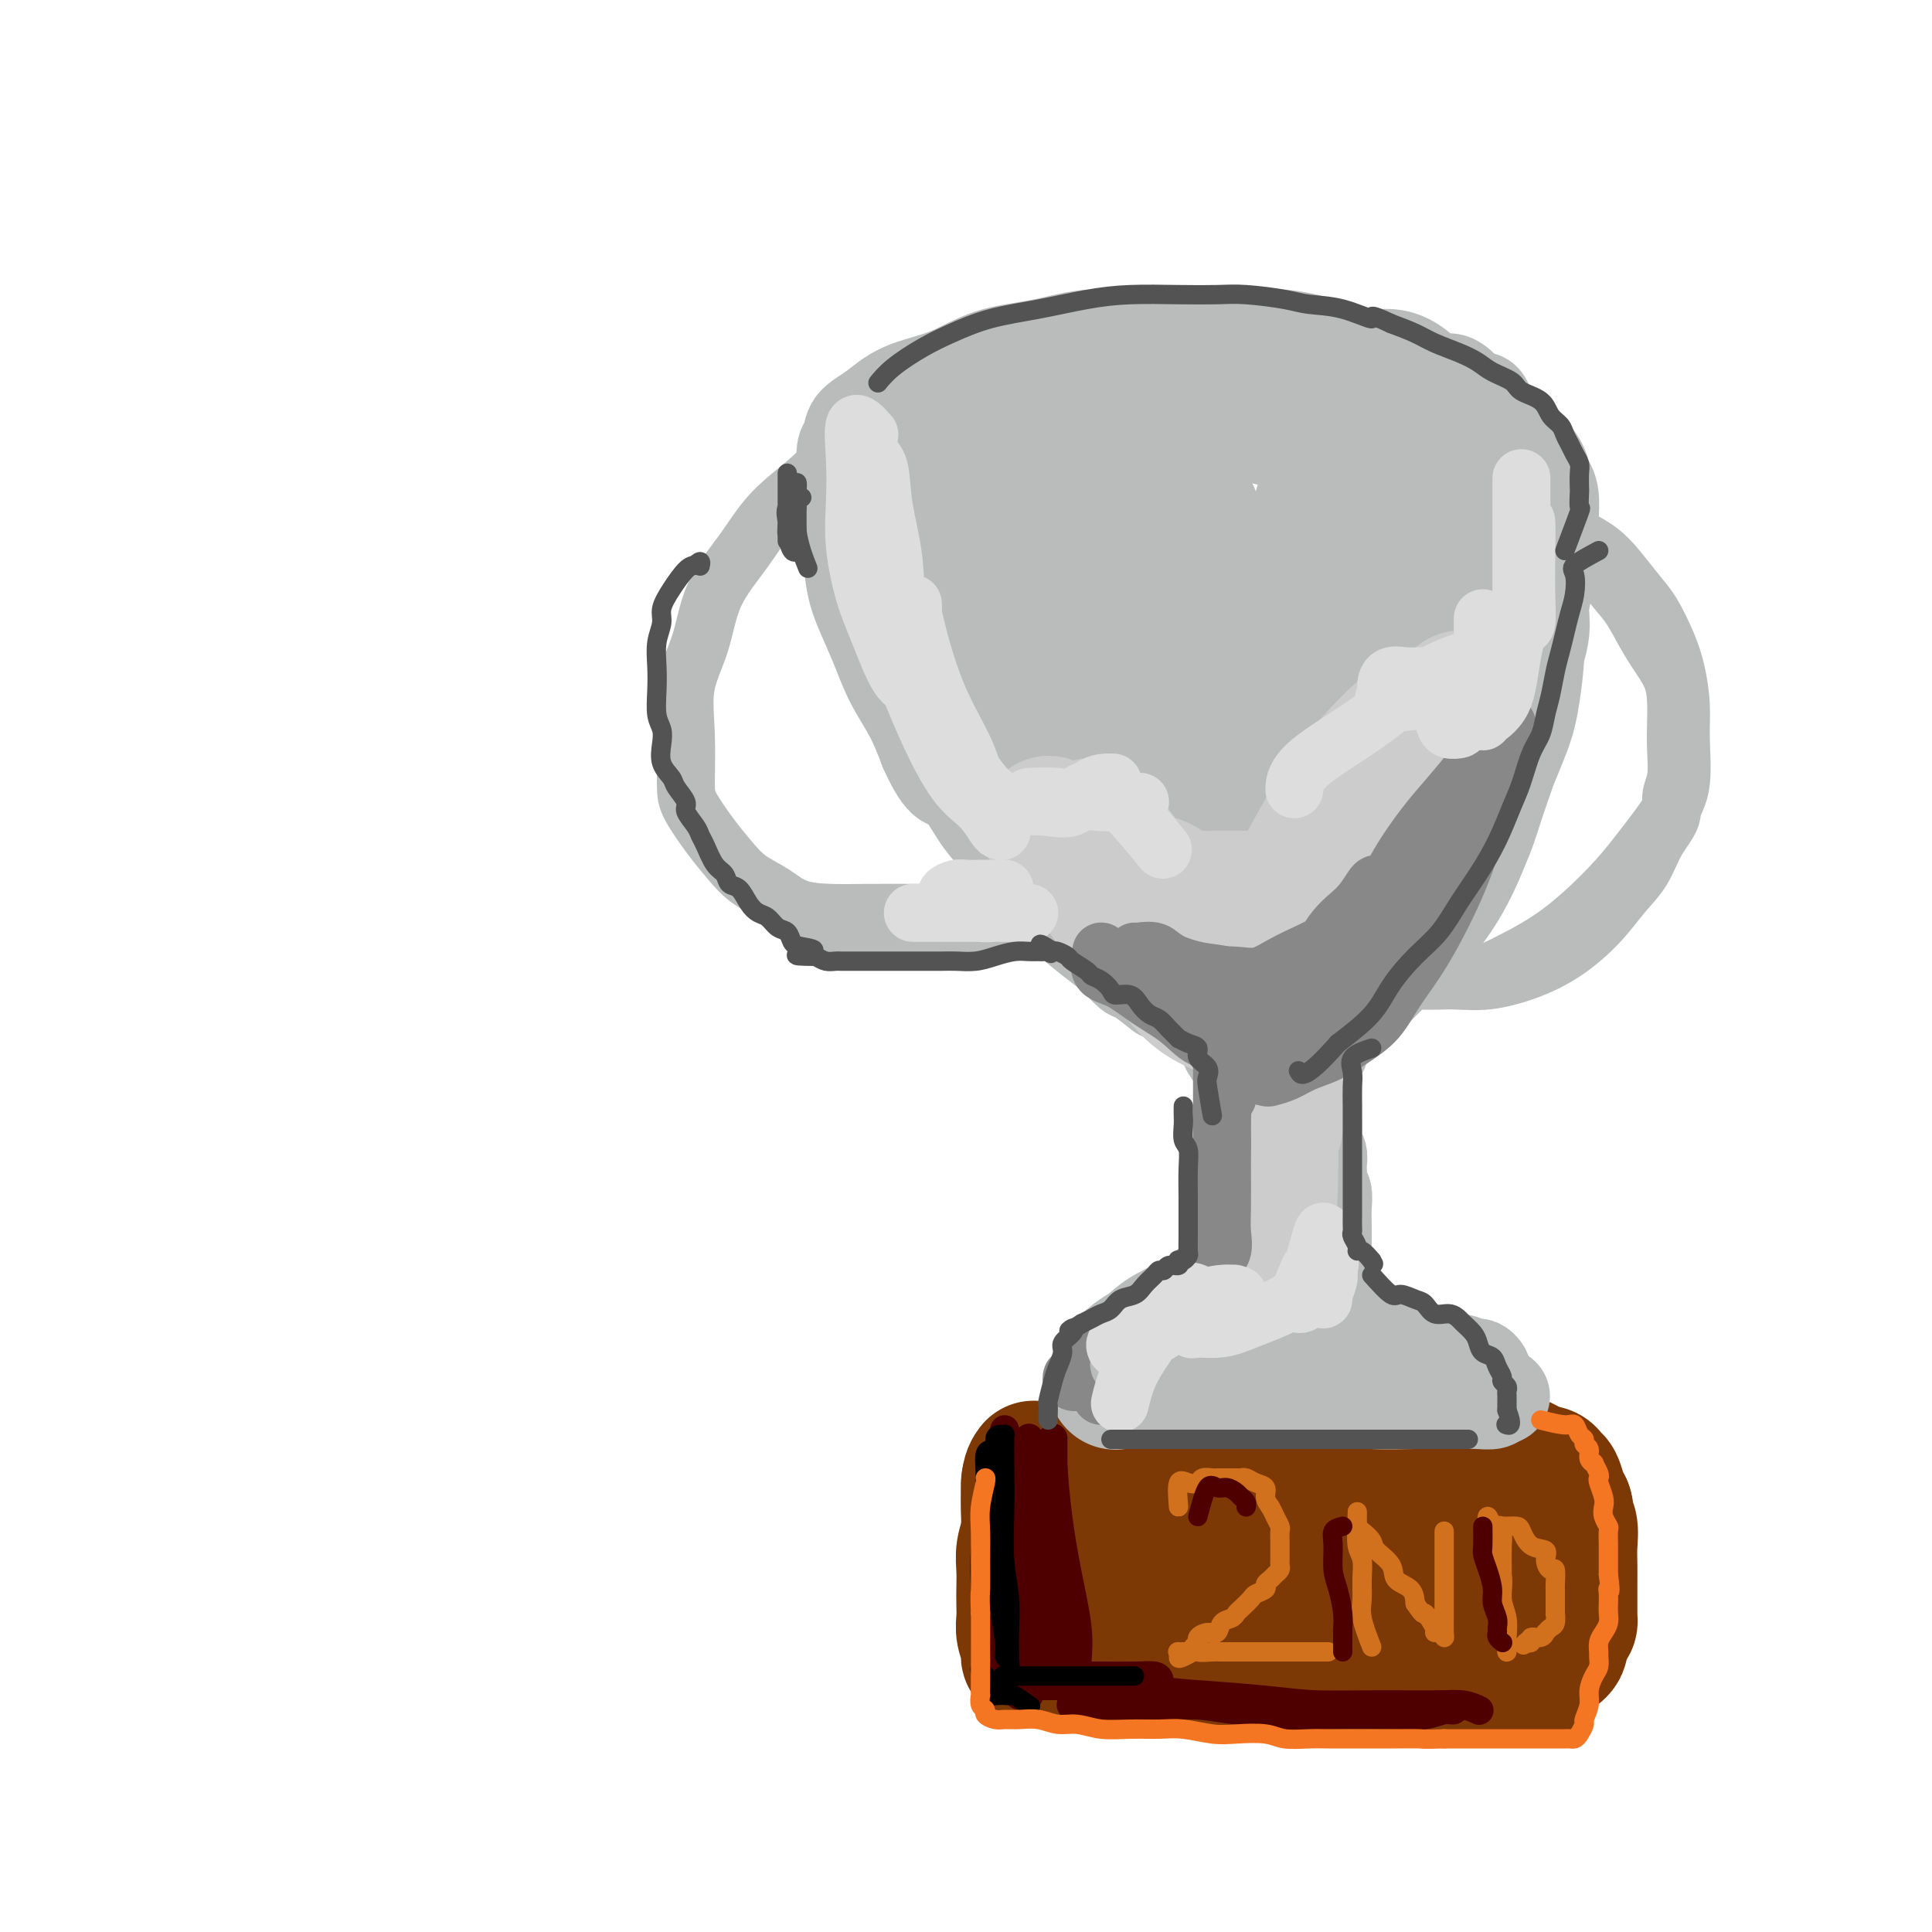 <svg viewBox='0 0 400 400' version='1.1' xmlns='http://www.w3.org/2000/svg' xmlns:xlink='http://www.w3.org/1999/xlink'><g fill='none' stroke='rgb(124,56,5)' stroke-width='28' stroke-linecap='round' stroke-linejoin='round'><path d='M214,304c-0.423,0.567 -0.845,1.134 -1,3c-0.155,1.866 -0.042,5.030 0,8c0.042,2.970 0.012,5.747 0,8c-0.012,2.253 -0.006,3.981 0,6c0.006,2.019 0.013,4.330 0,6c-0.013,1.670 -0.046,2.699 0,3c0.046,0.301 0.172,-0.127 0,0c-0.172,0.127 -0.642,0.807 0,1c0.642,0.193 2.398,-0.102 4,0c1.602,0.102 3.051,0.602 5,1c1.949,0.398 4.396,0.695 7,1c2.604,0.305 5.363,0.618 8,1c2.637,0.382 5.151,0.835 8,1c2.849,0.165 6.033,0.044 9,0c2.967,-0.044 5.717,-0.012 8,0c2.283,0.012 4.097,0.002 6,0c1.903,-0.002 3.893,0.003 6,0c2.107,-0.003 4.332,-0.015 6,0c1.668,0.015 2.779,0.055 4,0c1.221,-0.055 2.551,-0.207 4,0c1.449,0.207 3.018,0.773 4,1c0.982,0.227 1.377,0.114 2,0c0.623,-0.114 1.474,-0.229 2,0c0.526,0.229 0.729,0.804 1,1c0.271,0.196 0.611,0.014 1,0c0.389,-0.014 0.825,0.139 1,0c0.175,-0.139 0.087,-0.569 0,-1'/><path d='M299,344c8.354,-0.032 2.241,-0.612 0,-1c-2.241,-0.388 -0.608,-0.584 0,-1c0.608,-0.416 0.192,-1.051 0,-2c-0.192,-0.949 -0.160,-2.211 0,-4c0.160,-1.789 0.448,-4.104 0,-6c-0.448,-1.896 -1.630,-3.372 -2,-5c-0.370,-1.628 0.074,-3.407 0,-5c-0.074,-1.593 -0.666,-3.000 -1,-4c-0.334,-1.000 -0.410,-1.592 -1,-2c-0.590,-0.408 -1.692,-0.633 -2,-1c-0.308,-0.367 0.180,-0.876 0,-1c-0.180,-0.124 -1.027,0.136 -2,0c-0.973,-0.136 -2.071,-0.670 -3,-1c-0.929,-0.330 -1.690,-0.456 -3,-1c-1.310,-0.544 -3.169,-1.505 -5,-2c-1.831,-0.495 -3.633,-0.525 -6,-1c-2.367,-0.475 -5.297,-1.395 -8,-2c-2.703,-0.605 -5.177,-0.894 -8,-1c-2.823,-0.106 -5.994,-0.028 -9,0c-3.006,0.028 -5.845,0.008 -9,0c-3.155,-0.008 -6.625,-0.003 -9,0c-2.375,0.003 -3.656,0.003 -5,0c-1.344,-0.003 -2.753,-0.011 -4,0c-1.247,0.011 -2.334,0.039 -3,0c-0.666,-0.039 -0.910,-0.144 -1,0c-0.090,0.144 -0.024,0.539 0,1c0.024,0.461 0.007,0.989 0,2c-0.007,1.011 -0.003,2.506 0,4'/><path d='M218,311c0.173,1.926 1.104,3.242 2,5c0.896,1.758 1.757,3.957 2,6c0.243,2.043 -0.131,3.931 0,5c0.131,1.069 0.767,1.318 1,2c0.233,0.682 0.064,1.795 0,2c-0.064,0.205 -0.021,-0.499 0,-1c0.021,-0.501 0.021,-0.798 0,-1c-0.021,-0.202 -0.061,-0.307 0,-1c0.061,-0.693 0.224,-1.974 0,-3c-0.224,-1.026 -0.834,-1.798 -1,-3c-0.166,-1.202 0.114,-2.833 0,-4c-0.114,-1.167 -0.620,-1.868 -1,-3c-0.380,-1.132 -0.632,-2.694 -1,-4c-0.368,-1.306 -0.852,-2.354 -1,-3c-0.148,-0.646 0.041,-0.889 0,-1c-0.041,-0.111 -0.311,-0.089 0,0c0.311,0.089 1.202,0.244 2,0c0.798,-0.244 1.501,-0.887 3,-1c1.499,-0.113 3.794,0.306 6,0c2.206,-0.306 4.324,-1.335 7,-2c2.676,-0.665 5.911,-0.967 9,-1c3.089,-0.033 6.032,0.201 9,0c2.968,-0.201 5.961,-0.838 9,-1c3.039,-0.162 6.124,0.153 9,0c2.876,-0.153 5.544,-0.772 8,-1c2.456,-0.228 4.702,-0.065 7,0c2.298,0.065 4.649,0.033 7,0'/><path d='M295,301c8.746,-0.354 6.110,-0.240 6,0c-0.110,0.240 2.305,0.606 4,1c1.695,0.394 2.668,0.818 4,1c1.332,0.182 3.022,0.123 4,0c0.978,-0.123 1.243,-0.311 2,0c0.757,0.311 2.007,1.119 3,2c0.993,0.881 1.730,1.834 2,2c0.270,0.166 0.073,-0.454 0,0c-0.073,0.454 -0.021,1.982 0,3c0.021,1.018 0.009,1.526 0,2c-0.009,0.474 -0.017,0.913 0,2c0.017,1.087 0.060,2.820 0,4c-0.060,1.180 -0.223,1.806 0,3c0.223,1.194 0.830,2.957 1,4c0.170,1.043 -0.098,1.365 0,2c0.098,0.635 0.562,1.584 1,2c0.438,0.416 0.849,0.300 1,1c0.151,0.700 0.040,2.216 0,3c-0.040,0.784 -0.011,0.836 0,1c0.011,0.164 0.003,0.439 0,1c-0.003,0.561 -0.001,1.407 0,2c0.001,0.593 0.001,0.932 0,1c-0.001,0.068 -0.003,-0.136 0,0c0.003,0.136 0.012,0.611 0,1c-0.012,0.389 -0.045,0.693 0,1c0.045,0.307 0.167,0.618 0,1c-0.167,0.382 -0.622,0.833 -1,1c-0.378,0.167 -0.679,0.048 -1,0c-0.321,-0.048 -0.660,-0.024 -1,0'/><path d='M320,342c-0.481,1.391 -0.184,0.370 -1,0c-0.816,-0.370 -2.744,-0.088 -4,0c-1.256,0.088 -1.841,-0.019 -4,0c-2.159,0.019 -5.891,0.164 -10,0c-4.109,-0.164 -8.596,-0.636 -13,-1c-4.404,-0.364 -8.727,-0.619 -13,-1c-4.273,-0.381 -8.497,-0.890 -12,-1c-3.503,-0.110 -6.283,0.177 -9,0c-2.717,-0.177 -5.369,-0.817 -8,-1c-2.631,-0.183 -5.241,0.091 -7,0c-1.759,-0.091 -2.668,-0.549 -4,-1c-1.332,-0.451 -3.087,-0.897 -4,-1c-0.913,-0.103 -0.983,0.137 -1,0c-0.017,-0.137 0.021,-0.649 0,-1c-0.021,-0.351 -0.099,-0.540 1,-1c1.099,-0.460 3.376,-1.192 6,-2c2.624,-0.808 5.594,-1.693 9,-3c3.406,-1.307 7.247,-3.036 11,-4c3.753,-0.964 7.419,-1.162 11,-2c3.581,-0.838 7.078,-2.316 10,-3c2.922,-0.684 5.269,-0.575 7,-1c1.731,-0.425 2.847,-1.385 4,-2c1.153,-0.615 2.344,-0.886 3,-1c0.656,-0.114 0.778,-0.072 0,0c-0.778,0.072 -2.456,0.174 -4,0c-1.544,-0.174 -2.954,-0.624 -5,-1c-2.046,-0.376 -4.727,-0.679 -8,-1c-3.273,-0.321 -7.136,-0.661 -11,-1'/><path d='M264,313c-6.680,-0.690 -9.379,-0.913 -13,-1c-3.621,-0.087 -8.163,-0.036 -12,0c-3.837,0.036 -6.969,0.058 -9,0c-2.031,-0.058 -2.960,-0.197 -4,0c-1.040,0.197 -2.190,0.729 -3,1c-0.810,0.271 -1.279,0.281 -1,0c0.279,-0.281 1.304,-0.852 2,-1c0.696,-0.148 1.061,0.128 2,0c0.939,-0.128 2.453,-0.661 4,-1c1.547,-0.339 3.128,-0.483 5,-1c1.872,-0.517 4.036,-1.405 7,-2c2.964,-0.595 6.729,-0.895 10,-1c3.271,-0.105 6.047,-0.013 9,0c2.953,0.013 6.083,-0.053 9,0c2.917,0.053 5.619,0.224 8,0c2.381,-0.224 4.439,-0.845 7,-1c2.561,-0.155 5.623,0.154 8,0c2.377,-0.154 4.067,-0.773 6,-1c1.933,-0.227 4.108,-0.062 6,0c1.892,0.062 3.501,0.020 5,0c1.499,-0.020 2.888,-0.018 4,0c1.112,0.018 1.947,0.053 3,0c1.053,-0.053 2.324,-0.194 3,0c0.676,0.194 0.759,0.722 1,1c0.241,0.278 0.642,0.306 1,1c0.358,0.694 0.674,2.056 1,3c0.326,0.944 0.663,1.472 1,2'/><path d='M324,312c0.558,1.466 -0.047,1.631 0,2c0.047,0.369 0.745,0.941 1,2c0.255,1.059 0.068,2.606 0,4c-0.068,1.394 -0.018,2.635 0,4c0.018,1.365 0.005,2.854 0,4c-0.005,1.146 -0.001,1.950 0,3c0.001,1.050 -0.002,2.347 0,3c0.002,0.653 0.009,0.664 0,1c-0.009,0.336 -0.034,0.999 0,1c0.034,0.001 0.128,-0.660 0,-1c-0.128,-0.340 -0.479,-0.360 -1,-1c-0.521,-0.640 -1.211,-1.901 -2,-3c-0.789,-1.099 -1.675,-2.037 -3,-3c-1.325,-0.963 -3.087,-1.950 -5,-3c-1.913,-1.050 -3.977,-2.164 -6,-3c-2.023,-0.836 -4.006,-1.393 -6,-2c-1.994,-0.607 -3.998,-1.262 -6,-2c-2.002,-0.738 -4.000,-1.559 -6,-2c-2.000,-0.441 -4.000,-0.503 -6,-1c-2.000,-0.497 -4.000,-1.428 -6,-2c-2.000,-0.572 -4.000,-0.786 -6,-1'/><path d='M272,312c-6.591,-1.724 -5.069,-1.035 -6,-1c-0.931,0.035 -4.316,-0.583 -7,-1c-2.684,-0.417 -4.668,-0.634 -7,-1c-2.332,-0.366 -5.011,-0.883 -7,-1c-1.989,-0.117 -3.288,0.165 -5,0c-1.712,-0.165 -3.837,-0.776 -6,-1c-2.163,-0.224 -4.366,-0.060 -6,0c-1.634,0.060 -2.701,0.016 -4,0c-1.299,-0.016 -2.831,-0.004 -4,0c-1.169,0.004 -1.973,-0.001 -3,0c-1.027,0.001 -2.275,0.010 -3,0c-0.725,-0.010 -0.927,-0.037 -1,0c-0.073,0.037 -0.019,0.137 0,0c0.019,-0.137 0.001,-0.512 0,0c-0.001,0.512 0.014,1.910 0,3c-0.014,1.090 -0.056,1.870 0,3c0.056,1.130 0.211,2.609 0,4c-0.211,1.391 -0.788,2.693 -1,4c-0.212,1.307 -0.058,2.618 0,4c0.058,1.382 0.019,2.836 0,4c-0.019,1.164 -0.019,2.039 0,3c0.019,0.961 0.058,2.008 0,3c-0.058,0.992 -0.212,1.930 0,3c0.212,1.070 0.792,2.273 1,3c0.208,0.727 0.045,0.979 0,1c-0.045,0.021 0.029,-0.190 0,0c-0.029,0.190 -0.162,0.782 0,1c0.162,0.218 0.618,0.062 1,0c0.382,-0.062 0.691,-0.031 1,0'/><path d='M215,343c0.619,0.774 0.665,0.208 1,0c0.335,-0.208 0.957,-0.057 2,0c1.043,0.057 2.507,0.019 4,0c1.493,-0.019 3.013,-0.020 5,0c1.987,0.020 4.439,0.062 7,0c2.561,-0.062 5.232,-0.228 8,0c2.768,0.228 5.635,0.848 8,1c2.365,0.152 4.228,-0.166 7,0c2.772,0.166 6.451,0.815 9,1c2.549,0.185 3.967,-0.094 6,0c2.033,0.094 4.682,0.561 7,1c2.318,0.439 4.304,0.850 6,1c1.696,0.150 3.100,0.040 5,0c1.900,-0.040 4.294,-0.011 6,0c1.706,0.011 2.722,0.003 4,0c1.278,-0.003 2.818,-0.001 4,0c1.182,0.001 2.004,0.000 3,0c0.996,-0.000 2.164,-0.000 3,0c0.836,0.000 1.338,0.000 2,0c0.662,-0.000 1.484,-0.000 2,0c0.516,0.000 0.726,0.000 1,0c0.274,-0.000 0.612,-0.000 1,0c0.388,0.000 0.825,0.000 1,0c0.175,-0.000 0.087,-0.000 0,0'/></g>
<g fill='none' stroke='rgb(78,0,0)' stroke-width='6' stroke-linecap='round' stroke-linejoin='round'><path d='M217,310c-1.254,-0.475 -2.509,-0.949 -3,0c-0.491,0.949 -0.219,3.322 0,6c0.219,2.678 0.384,5.660 1,9c0.616,3.340 1.682,7.036 2,10c0.318,2.964 -0.111,5.194 0,7c0.111,1.806 0.762,3.187 1,4c0.238,0.813 0.061,1.059 0,1c-0.061,-0.059 -0.008,-0.422 0,-1c0.008,-0.578 -0.030,-1.371 0,-3c0.030,-1.629 0.127,-4.094 0,-7c-0.127,-2.906 -0.479,-6.253 -1,-10c-0.521,-3.747 -1.211,-7.896 -2,-12c-0.789,-4.104 -1.675,-8.165 -2,-11c-0.325,-2.835 -0.087,-4.443 0,-5c0.087,-0.557 0.023,-0.062 0,0c-0.023,0.062 -0.006,-0.307 0,0c0.006,0.307 0.002,1.292 0,2c-0.002,0.708 -0.000,1.139 0,2c0.000,0.861 0.000,2.151 0,5c-0.000,2.849 -0.000,7.255 0,12c0.000,4.745 0.000,9.829 0,14c-0.000,4.171 -0.000,7.431 0,10c0.000,2.569 0.000,4.448 0,5c-0.000,0.552 -0.000,-0.224 0,-1'/><path d='M213,347c-0.040,7.199 -0.140,0.695 0,-3c0.140,-3.695 0.521,-4.583 0,-7c-0.521,-2.417 -1.943,-6.365 -3,-11c-1.057,-4.635 -1.747,-9.957 -2,-14c-0.253,-4.043 -0.068,-6.806 0,-9c0.068,-2.194 0.018,-3.818 0,-5c-0.018,-1.182 -0.005,-1.924 0,-2c0.005,-0.076 0.001,0.512 0,2c-0.001,1.488 -0.000,3.876 0,7c0.000,3.124 0.000,6.984 0,11c-0.000,4.016 -0.000,8.187 0,12c0.000,3.813 0.000,7.266 0,10c-0.000,2.734 -0.000,4.747 0,6c0.000,1.253 0.000,1.745 0,2c-0.000,0.255 -0.000,0.271 0,0c0.000,-0.271 0.000,-0.830 0,-1c-0.000,-0.170 -0.000,0.047 0,-1c0.000,-1.047 0.000,-3.360 0,-6c-0.000,-2.640 -0.000,-5.607 0,-9c0.000,-3.393 0.000,-7.213 0,-11c-0.000,-3.787 -0.000,-7.539 0,-10c0.000,-2.461 0.000,-3.629 0,-5c-0.000,-1.371 -0.000,-2.946 0,-4c0.000,-1.054 0.000,-1.587 0,-1c-0.000,0.587 -0.000,2.293 0,4'/><path d='M208,302c0.002,1.177 0.007,2.619 0,5c-0.007,2.381 -0.027,5.699 0,10c0.027,4.301 0.101,9.583 0,14c-0.101,4.417 -0.377,7.969 0,11c0.377,3.031 1.408,5.542 2,7c0.592,1.458 0.746,1.865 1,2c0.254,0.135 0.607,-0.002 1,0c0.393,0.002 0.825,0.141 1,0c0.175,-0.141 0.093,-0.563 0,-1c-0.093,-0.437 -0.197,-0.887 0,-1c0.197,-0.113 0.693,0.113 1,0c0.307,-0.113 0.423,-0.566 1,-1c0.577,-0.434 1.615,-0.849 3,-1c1.385,-0.151 3.118,-0.038 5,0c1.882,0.038 3.915,-0.000 6,0c2.085,0.000 4.222,0.038 6,0c1.778,-0.038 3.195,-0.153 4,0c0.805,0.153 0.997,0.573 1,1c0.003,0.427 -0.182,0.859 0,1c0.182,0.141 0.730,-0.010 0,0c-0.730,0.010 -2.738,0.181 -5,0c-2.262,-0.181 -4.778,-0.716 -7,-1c-2.222,-0.284 -4.150,-0.319 -6,-1c-1.850,-0.681 -3.621,-2.010 -5,-3c-1.379,-0.990 -2.367,-1.641 -3,-3c-0.633,-1.359 -0.912,-3.426 -1,-6c-0.088,-2.574 0.015,-5.655 0,-9c-0.015,-3.345 -0.147,-6.956 0,-10c0.147,-3.044 0.574,-5.522 1,-8'/><path d='M214,308c0.161,-6.002 0.564,-4.507 1,-4c0.436,0.507 0.905,0.028 1,0c0.095,-0.028 -0.183,0.397 0,1c0.183,0.603 0.826,1.384 1,3c0.174,1.616 -0.122,4.066 0,7c0.122,2.934 0.663,6.353 1,10c0.337,3.647 0.469,7.522 1,11c0.531,3.478 1.463,6.557 2,9c0.537,2.443 0.681,4.248 1,5c0.319,0.752 0.812,0.450 1,0c0.188,-0.450 0.072,-1.049 0,-2c-0.072,-0.951 -0.100,-2.256 0,-4c0.100,-1.744 0.328,-3.929 0,-7c-0.328,-3.071 -1.212,-7.029 -2,-11c-0.788,-3.971 -1.479,-7.957 -2,-12c-0.521,-4.043 -0.872,-8.144 -1,-11c-0.128,-2.856 -0.034,-4.469 0,-5c0.034,-0.531 0.009,0.019 0,0c-0.009,-0.019 -0.002,-0.606 0,0c0.002,0.606 -0.000,2.404 0,4c0.000,1.596 0.003,2.989 0,5c-0.003,2.011 -0.011,4.638 0,7c0.011,2.362 0.041,4.457 0,7c-0.041,2.543 -0.152,5.532 0,8c0.152,2.468 0.566,4.414 1,6c0.434,1.586 0.886,2.812 1,4c0.114,1.188 -0.110,2.340 0,3c0.110,0.660 0.555,0.830 1,1'/><path d='M221,343c0.397,7.139 -0.110,2.487 0,1c0.110,-1.487 0.837,0.192 1,1c0.163,0.808 -0.239,0.745 0,1c0.239,0.255 1.118,0.828 2,1c0.882,0.172 1.768,-0.056 3,0c1.232,0.056 2.810,0.397 5,1c2.190,0.603 4.991,1.468 8,2c3.009,0.532 6.227,0.731 10,1c3.773,0.269 8.102,0.608 12,1c3.898,0.392 7.367,0.837 11,1c3.633,0.163 7.432,0.042 11,0c3.568,-0.042 6.905,-0.007 9,0c2.095,0.007 2.949,-0.013 4,0c1.051,0.013 2.299,0.060 3,0c0.701,-0.060 0.854,-0.226 1,0c0.146,0.226 0.284,0.845 0,1c-0.284,0.155 -0.991,-0.153 -2,0c-1.009,0.153 -2.320,0.765 -4,1c-1.680,0.235 -3.729,0.091 -7,0c-3.271,-0.091 -7.764,-0.130 -12,0c-4.236,0.130 -8.214,0.427 -13,0c-4.786,-0.427 -10.379,-1.579 -15,-2c-4.621,-0.421 -8.271,-0.113 -12,0c-3.729,0.113 -7.539,0.030 -10,0c-2.461,-0.030 -3.573,-0.008 -4,0c-0.427,0.008 -0.170,0.002 0,0c0.170,-0.002 0.252,-0.001 1,0c0.748,0.001 2.163,0.000 4,0c1.837,-0.000 4.096,-0.000 7,0c2.904,0.000 6.452,0.000 10,0'/><path d='M244,353c5.392,-0.000 7.874,-0.001 12,0c4.126,0.001 9.898,0.004 15,0c5.102,-0.004 9.536,-0.015 14,0c4.464,0.015 8.959,0.056 12,0c3.041,-0.056 4.626,-0.207 6,0c1.374,0.207 2.535,0.774 3,1c0.465,0.226 0.232,0.113 0,0'/></g>
<g fill='none' stroke='rgb(210,113,29)' stroke-width='4' stroke-linecap='round' stroke-linejoin='round'><path d='M244,312c-0.170,-2.105 -0.340,-4.210 0,-5c0.340,-0.790 1.190,-0.264 2,0c0.810,0.264 1.579,0.267 2,0c0.421,-0.267 0.493,-0.804 1,-1c0.507,-0.196 1.449,-0.053 2,0c0.551,0.053 0.711,0.014 1,0c0.289,-0.014 0.707,-0.005 1,0c0.293,0.005 0.462,0.004 1,0c0.538,-0.004 1.444,-0.013 2,0c0.556,0.013 0.761,0.048 1,0c0.239,-0.048 0.512,-0.179 1,0c0.488,0.179 1.193,0.666 2,1c0.807,0.334 1.717,0.513 2,1c0.283,0.487 -0.062,1.282 0,2c0.062,0.718 0.531,1.359 1,2'/><path d='M263,312c0.630,1.114 0.705,1.398 1,2c0.295,0.602 0.811,1.523 1,2c0.189,0.477 0.051,0.509 0,1c-0.051,0.491 -0.013,1.441 0,2c0.013,0.559 0.003,0.727 0,1c-0.003,0.273 -0.000,0.650 0,1c0.000,0.350 -0.003,0.671 0,1c0.003,0.329 0.012,0.665 0,1c-0.012,0.335 -0.046,0.667 0,1c0.046,0.333 0.172,0.667 0,1c-0.172,0.333 -0.642,0.667 -1,1c-0.358,0.333 -0.606,0.666 -1,1c-0.394,0.334 -0.935,0.671 -1,1c-0.065,0.329 0.347,0.651 0,1c-0.347,0.349 -1.454,0.724 -2,1c-0.546,0.276 -0.531,0.454 -1,1c-0.469,0.546 -1.420,1.460 -2,2c-0.580,0.540 -0.788,0.704 -1,1c-0.212,0.296 -0.429,0.723 -1,1c-0.571,0.277 -1.497,0.403 -2,1c-0.503,0.597 -0.583,1.665 -1,2c-0.417,0.335 -1.171,-0.064 -2,0c-0.829,0.064 -1.732,0.592 -2,1c-0.268,0.408 0.100,0.698 0,1c-0.100,0.302 -0.669,0.617 -1,1c-0.331,0.383 -0.426,0.835 -1,1c-0.574,0.165 -1.628,0.044 -2,0c-0.372,-0.044 -0.062,-0.012 0,0c0.062,0.012 -0.125,0.003 0,0c0.125,-0.003 0.563,-0.002 1,0'/><path d='M245,342c-2.658,2.630 0.696,0.705 2,0c1.304,-0.705 0.557,-0.189 1,0c0.443,0.189 2.076,0.051 3,0c0.924,-0.051 1.140,-0.014 2,0c0.860,0.014 2.366,0.004 3,0c0.634,-0.004 0.397,-0.001 1,0c0.603,0.001 2.046,0.000 3,0c0.954,-0.000 1.421,-0.000 2,0c0.579,0.000 1.272,0.000 2,0c0.728,-0.000 1.490,-0.000 2,0c0.510,0.000 0.766,0.000 1,0c0.234,-0.000 0.444,-0.000 1,0c0.556,0.000 1.458,0.000 2,0c0.542,-0.000 0.723,-0.000 1,0c0.277,0.000 0.649,0.000 1,0c0.351,-0.000 0.682,-0.000 1,0c0.318,0.000 0.624,0.000 1,0c0.376,-0.000 0.822,-0.000 1,0c0.178,0.000 0.089,0.000 0,0'/><path d='M284,341c-0.847,-2.176 -1.695,-4.352 -2,-6c-0.305,-1.648 -0.068,-2.767 0,-4c0.068,-1.233 -0.034,-2.578 0,-4c0.034,-1.422 0.205,-2.919 0,-4c-0.205,-1.081 -0.787,-1.744 -1,-3c-0.213,-1.256 -0.057,-3.105 0,-4c0.057,-0.895 0.015,-0.835 0,-1c-0.015,-0.165 -0.002,-0.554 0,-1c0.002,-0.446 -0.006,-0.951 0,-1c0.006,-0.049 0.027,0.356 0,1c-0.027,0.644 -0.101,1.526 0,2c0.101,0.474 0.378,0.540 1,1c0.622,0.460 1.589,1.316 2,2c0.411,0.684 0.268,1.197 1,2c0.732,0.803 2.341,1.896 3,3c0.659,1.104 0.370,2.220 1,3c0.630,0.780 2.180,1.223 3,2c0.820,0.777 0.910,1.889 1,3'/><path d='M293,332c2.185,3.228 1.647,1.797 2,2c0.353,0.203 1.597,2.039 2,3c0.403,0.961 -0.036,1.046 0,1c0.036,-0.046 0.545,-0.223 1,0c0.455,0.223 0.854,0.846 1,1c0.146,0.154 0.039,-0.162 0,-1c-0.039,-0.838 -0.010,-2.197 0,-3c0.010,-0.803 0.003,-1.051 0,-2c-0.003,-0.949 -0.001,-2.601 0,-4c0.001,-1.399 0.000,-2.547 0,-4c-0.000,-1.453 -0.000,-3.213 0,-4c0.000,-0.787 0.000,-0.603 0,-1c-0.000,-0.397 -0.000,-1.376 0,-2c0.000,-0.624 0.000,-0.893 0,-1c-0.000,-0.107 -0.000,-0.054 0,0'/><path d='M310,317c0.423,0.323 0.845,0.647 1,1c0.155,0.353 0.042,0.737 0,2c-0.042,1.263 -0.012,3.406 0,5c0.012,1.594 0.007,2.639 0,4c-0.007,1.361 -0.016,3.038 0,4c0.016,0.962 0.057,1.208 0,2c-0.057,0.792 -0.212,2.131 0,3c0.212,0.869 0.790,1.268 1,2c0.210,0.732 0.052,1.796 0,2c-0.052,0.204 0.002,-0.454 0,-1c-0.002,-0.546 -0.060,-0.982 0,-2c0.060,-1.018 0.237,-2.618 0,-4c-0.237,-1.382 -0.886,-2.546 -1,-4c-0.114,-1.454 0.309,-3.199 0,-5c-0.309,-1.801 -1.351,-3.658 -2,-5c-0.649,-1.342 -0.906,-2.169 -1,-3c-0.094,-0.831 -0.027,-1.666 0,-2c0.027,-0.334 0.013,-0.167 0,0'/><path d='M308,316c-0.436,-4.022 0.474,-1.078 1,0c0.526,1.078 0.670,0.289 1,0c0.330,-0.289 0.848,-0.076 1,0c0.152,0.076 -0.060,0.017 0,0c0.060,-0.017 0.392,0.008 1,0c0.608,-0.008 1.493,-0.049 2,0c0.507,0.049 0.636,0.190 1,1c0.364,0.810 0.963,2.291 2,3c1.037,0.709 2.513,0.645 3,1c0.487,0.355 -0.013,1.127 0,2c0.013,0.873 0.539,1.846 1,2c0.461,0.154 0.856,-0.511 1,0c0.144,0.511 0.039,2.198 0,3c-0.039,0.802 -0.010,0.719 0,1c0.010,0.281 -0.000,0.925 0,2c0.000,1.075 0.010,2.579 0,3c-0.010,0.421 -0.041,-0.242 0,0c0.041,0.242 0.153,1.389 0,2c-0.153,0.611 -0.570,0.684 -1,1c-0.430,0.316 -0.871,0.873 -1,1c-0.129,0.127 0.054,-0.176 0,0c-0.054,0.176 -0.344,0.831 -1,1c-0.656,0.169 -1.677,-0.147 -2,0c-0.323,0.147 0.050,0.756 0,1c-0.050,0.244 -0.525,0.122 -1,0'/><path d='M316,340c-1.000,1.000 -0.500,0.500 0,0'/></g>
<g fill='none' stroke='rgb(78,0,0)' stroke-width='4' stroke-linecap='round' stroke-linejoin='round'><path d='M218,350c-0.686,0.000 -1.372,0.000 -1,0c0.372,0.000 1.803,0.000 3,0c1.197,0.000 2.158,0.000 3,0c0.842,0.000 1.563,0.000 3,0c1.437,0.000 3.591,0.000 5,0c1.409,0.000 2.075,0.000 3,0c0.925,0.000 2.110,0.000 3,0c0.890,0.000 1.485,0.000 2,0c0.515,0.000 0.949,0.000 1,0c0.051,0.000 -0.281,0.000 -1,0c-0.719,0.000 -1.824,0.000 -3,0c-1.176,0.000 -2.424,0.000 -4,0c-1.576,0.000 -3.480,0.000 -6,0c-2.520,0.000 -5.655,-0.000 -8,0c-2.345,0.000 -3.901,0.000 -5,0c-1.099,0.000 -1.743,0.000 -2,0c-0.257,0.000 -0.129,0.000 0,0'/></g>
<g fill='none' stroke='rgb(0,0,0)' stroke-width='4' stroke-linecap='round' stroke-linejoin='round'><path d='M206,300c-0.860,0.034 -1.720,0.068 -2,1c-0.280,0.932 0.020,2.763 0,5c-0.020,2.237 -0.360,4.879 0,8c0.360,3.121 1.421,6.719 2,10c0.579,3.281 0.677,6.244 1,9c0.323,2.756 0.871,5.304 1,7c0.129,1.696 -0.162,2.540 0,3c0.162,0.460 0.776,0.537 1,1c0.224,0.463 0.056,1.311 0,1c-0.056,-0.311 -0.001,-1.781 0,-3c0.001,-1.219 -0.052,-2.189 0,-4c0.052,-1.811 0.210,-4.465 0,-7c-0.210,-2.535 -0.787,-4.952 -1,-8c-0.213,-3.048 -0.061,-6.728 0,-10c0.061,-3.272 0.030,-6.136 0,-9'/><path d='M208,304c-0.001,-7.121 -0.003,-5.425 0,-5c0.003,0.425 0.011,-0.421 0,-1c-0.011,-0.579 -0.039,-0.890 0,-1c0.039,-0.110 0.146,-0.019 0,0c-0.146,0.019 -0.546,-0.035 -1,0c-0.454,0.035 -0.963,0.158 -1,1c-0.037,0.842 0.396,2.401 0,4c-0.396,1.599 -1.623,3.237 -2,5c-0.377,1.763 0.095,3.652 0,6c-0.095,2.348 -0.758,5.154 -1,8c-0.242,2.846 -0.065,5.732 0,8c0.065,2.268 0.018,3.917 0,6c-0.018,2.083 -0.006,4.599 0,6c0.006,1.401 0.005,1.686 0,2c-0.005,0.314 -0.015,0.658 0,1c0.015,0.342 0.056,0.683 0,1c-0.056,0.317 -0.208,0.610 0,1c0.208,0.390 0.777,0.878 1,1c0.223,0.122 0.098,-0.121 0,0c-0.098,0.121 -0.171,0.606 0,1c0.171,0.394 0.585,0.697 1,1'/><path d='M205,349c0.533,4.287 0.865,1.005 1,0c0.135,-1.005 0.074,0.266 0,1c-0.074,0.734 -0.160,0.929 0,1c0.160,0.071 0.565,0.017 1,0c0.435,-0.017 0.898,0.003 1,0c0.102,-0.003 -0.158,-0.028 0,0c0.158,0.028 0.733,0.111 1,0c0.267,-0.111 0.226,-0.414 1,0c0.774,0.414 2.364,1.547 3,2c0.636,0.453 0.318,0.227 0,0'/><path d='M208,347c-0.385,0.000 -0.771,0.000 0,0c0.771,0.000 2.698,0.000 5,0c2.302,0.000 4.978,0.000 7,0c2.022,0.000 3.391,0.000 6,0c2.609,-0.000 6.460,0.000 8,0c1.540,0.000 0.770,0.000 0,0'/></g>
<g fill='none' stroke='rgb(124,56,5)' stroke-width='4' stroke-linecap='round' stroke-linejoin='round'><path d='M243,317c0.143,-0.423 0.286,-0.845 1,-1c0.714,-0.155 2.000,-0.042 3,0c1.000,0.042 1.714,0.012 2,0c0.286,-0.012 0.143,-0.006 0,0'/></g>
<g fill='none' stroke='rgb(78,0,0)' stroke-width='4' stroke-linecap='round' stroke-linejoin='round'><path d='M248,314c0.665,-2.542 1.330,-5.085 2,-6c0.670,-0.915 1.346,-0.204 2,0c0.654,0.204 1.285,-0.099 2,0c0.715,0.099 1.512,0.601 2,1c0.488,0.399 0.667,0.695 1,1c0.333,0.305 0.820,0.621 1,1c0.180,0.379 0.051,0.823 0,1c-0.051,0.177 -0.026,0.089 0,0'/><path d='M278,316c-0.851,0.211 -1.703,0.423 -2,1c-0.297,0.577 -0.041,1.521 0,3c0.041,1.479 -0.133,3.495 0,5c0.133,1.505 0.571,2.501 1,4c0.429,1.499 0.847,3.501 1,5c0.153,1.499 0.041,2.497 0,3c-0.041,0.503 -0.011,0.513 0,1c0.011,0.487 0.003,1.450 0,2c-0.003,0.550 -0.001,0.687 0,1c0.001,0.313 0.000,0.804 0,1c-0.000,0.196 -0.000,0.098 0,0'/><path d='M307,316c0.022,1.528 0.043,3.055 0,4c-0.043,0.945 -0.151,1.306 0,2c0.151,0.694 0.562,1.720 1,3c0.438,1.280 0.902,2.815 1,4c0.098,1.185 -0.171,2.019 0,3c0.171,0.981 0.782,2.109 1,3c0.218,0.891 0.045,1.545 0,2c-0.045,0.455 0.040,0.709 0,1c-0.040,0.291 -0.203,0.617 0,1c0.203,0.383 0.772,0.824 1,1c0.228,0.176 0.114,0.088 0,0'/></g>
<g fill='none' stroke='rgb(186,187,187)' stroke-width='20' stroke-linecap='round' stroke-linejoin='round'><path d='M260,263c-1.257,1.000 -2.514,1.999 -3,3c-0.486,1.001 -0.202,2.002 0,3c0.202,0.998 0.321,1.993 0,3c-0.321,1.007 -1.083,2.028 -2,3c-0.917,0.972 -1.990,1.896 -3,3c-1.010,1.104 -1.958,2.389 -3,3c-1.042,0.611 -2.177,0.548 -3,1c-0.823,0.452 -1.332,1.417 -2,2c-0.668,0.583 -1.495,0.783 -2,1c-0.505,0.217 -0.688,0.451 -1,1c-0.312,0.549 -0.753,1.414 -1,2c-0.247,0.586 -0.301,0.893 0,1c0.301,0.107 0.958,0.015 2,0c1.042,-0.015 2.470,0.047 4,0c1.530,-0.047 3.163,-0.202 5,-1c1.837,-0.798 3.879,-2.240 6,-4c2.121,-1.760 4.320,-3.838 6,-6c1.680,-2.162 2.842,-4.408 4,-6c1.158,-1.592 2.311,-2.529 3,-4c0.689,-1.471 0.915,-3.474 1,-5c0.085,-1.526 0.029,-2.573 0,-4c-0.029,-1.427 -0.032,-3.233 0,-5c0.032,-1.767 0.100,-3.496 0,-5c-0.100,-1.504 -0.367,-2.785 -1,-4c-0.633,-1.215 -1.632,-2.366 -2,-3c-0.368,-0.634 -0.105,-0.753 0,-1c0.105,-0.247 0.053,-0.624 0,-1'/><path d='M268,240c-0.312,-4.114 -0.092,-0.398 0,1c0.092,1.398 0.055,0.480 0,1c-0.055,0.520 -0.129,2.479 0,4c0.129,1.521 0.460,2.603 1,4c0.540,1.397 1.288,3.109 2,5c0.712,1.891 1.386,3.963 2,6c0.614,2.037 1.168,4.040 2,6c0.832,1.960 1.944,3.877 3,5c1.056,1.123 2.057,1.452 3,2c0.943,0.548 1.827,1.314 3,2c1.173,0.686 2.634,1.293 4,2c1.366,0.707 2.636,1.514 4,2c1.364,0.486 2.824,0.651 4,1c1.176,0.349 2.070,0.881 3,1c0.930,0.119 1.895,-0.175 3,0c1.105,0.175 2.349,0.818 3,1c0.651,0.182 0.707,-0.096 1,0c0.293,0.096 0.821,0.565 1,1c0.179,0.435 0.007,0.835 0,1c-0.007,0.165 0.150,0.096 0,0c-0.150,-0.096 -0.606,-0.218 -1,0c-0.394,0.218 -0.727,0.776 -1,1c-0.273,0.224 -0.488,0.115 -1,0c-0.512,-0.115 -1.323,-0.237 -2,0c-0.677,0.237 -1.221,0.833 -2,1c-0.779,0.167 -1.794,-0.095 -3,0c-1.206,0.095 -2.603,0.548 -4,1'/><path d='M293,288c-3.022,0.464 -3.577,0.124 -5,0c-1.423,-0.124 -3.713,-0.033 -6,0c-2.287,0.033 -4.571,0.009 -7,0c-2.429,-0.009 -5.003,-0.001 -7,0c-1.997,0.001 -3.415,-0.003 -5,0c-1.585,0.003 -3.335,0.015 -5,0c-1.665,-0.015 -3.245,-0.057 -4,0c-0.755,0.057 -0.684,0.215 -1,0c-0.316,-0.215 -1.018,-0.801 -1,-1c0.018,-0.199 0.756,-0.011 2,0c1.244,0.011 2.994,-0.155 5,0c2.006,0.155 4.269,0.630 7,1c2.731,0.370 5.931,0.635 9,1c3.069,0.365 6.005,0.831 9,1c2.995,0.169 6.047,0.042 9,0c2.953,-0.042 5.808,0.003 8,0c2.192,-0.003 3.723,-0.053 5,0c1.277,0.053 2.301,0.210 3,0c0.699,-0.210 1.074,-0.788 1,-1c-0.074,-0.212 -0.597,-0.057 -1,0c-0.403,0.057 -0.687,0.016 -1,0c-0.313,-0.016 -0.657,-0.008 -1,0'/><path d='M307,289c8.072,0.147 1.752,0.014 -1,0c-2.752,-0.014 -1.937,0.092 -2,0c-0.063,-0.092 -1.006,-0.384 -2,-1c-0.994,-0.616 -2.040,-1.558 -3,-2c-0.960,-0.442 -1.834,-0.383 -3,-1c-1.166,-0.617 -2.623,-1.908 -4,-3c-1.377,-1.092 -2.672,-1.983 -4,-3c-1.328,-1.017 -2.688,-2.158 -4,-3c-1.312,-0.842 -2.575,-1.383 -4,-2c-1.425,-0.617 -3.011,-1.308 -4,-2c-0.989,-0.692 -1.381,-1.385 -2,-2c-0.619,-0.615 -1.465,-1.154 -2,-2c-0.535,-0.846 -0.760,-2.000 -1,-3c-0.240,-1.000 -0.497,-1.847 -1,-3c-0.503,-1.153 -1.253,-2.611 -2,-4c-0.747,-1.389 -1.491,-2.710 -2,-4c-0.509,-1.290 -0.784,-2.549 -1,-4c-0.216,-1.451 -0.372,-3.093 -1,-5c-0.628,-1.907 -1.727,-4.080 -2,-6c-0.273,-1.920 0.282,-3.589 0,-6c-0.282,-2.411 -1.400,-5.565 -2,-8c-0.600,-2.435 -0.683,-4.151 -1,-6c-0.317,-1.849 -0.870,-3.832 -1,-6c-0.130,-2.168 0.161,-4.522 0,-6c-0.161,-1.478 -0.775,-2.082 -1,-3c-0.225,-0.918 -0.060,-2.152 0,-3c0.060,-0.848 0.016,-1.310 0,-2c-0.016,-0.690 -0.004,-1.609 0,-2c0.004,-0.391 0.001,-0.255 0,0c-0.001,0.255 -0.001,0.627 0,1'/><path d='M257,198c-0.761,-5.771 -0.162,0.301 0,3c0.162,2.699 -0.111,2.025 0,3c0.111,0.975 0.608,3.598 1,6c0.392,2.402 0.679,4.584 1,7c0.321,2.416 0.674,5.066 1,8c0.326,2.934 0.623,6.154 1,9c0.377,2.846 0.833,5.320 1,8c0.167,2.680 0.045,5.568 0,8c-0.045,2.432 -0.012,4.410 0,6c0.012,1.590 0.003,2.793 0,4c-0.003,1.207 -0.001,2.417 0,3c0.001,0.583 0.000,0.537 0,1c-0.000,0.463 -0.000,1.434 0,2c0.000,0.566 0.000,0.727 0,1c-0.000,0.273 0.000,0.656 0,1c-0.000,0.344 -0.000,0.647 0,1c0.000,0.353 0.000,0.755 0,1c-0.000,0.245 -0.000,0.333 0,0c0.000,-0.333 0.001,-1.085 0,-2c-0.001,-0.915 -0.004,-1.991 0,-4c0.004,-2.009 0.015,-4.950 0,-8c-0.015,-3.050 -0.056,-6.209 0,-10c0.056,-3.791 0.207,-8.213 0,-12c-0.207,-3.787 -0.774,-6.939 -1,-10c-0.226,-3.061 -0.113,-6.030 0,-9'/><path d='M261,215c-0.155,-9.747 -0.041,-7.115 0,-8c0.041,-0.885 0.011,-5.287 0,-8c-0.011,-2.713 -0.003,-3.738 0,-6c0.003,-2.262 0.001,-5.762 0,-8c-0.001,-2.238 -0.000,-3.215 0,-4c0.000,-0.785 0.000,-1.379 0,-2c-0.000,-0.621 -0.001,-1.269 0,-1c0.001,0.269 0.004,1.454 0,2c-0.004,0.546 -0.015,0.454 0,1c0.015,0.546 0.056,1.732 0,3c-0.056,1.268 -0.209,2.619 0,4c0.209,1.381 0.781,2.794 1,5c0.219,2.206 0.084,5.206 0,9c-0.084,3.794 -0.118,8.383 0,13c0.118,4.617 0.388,9.261 1,13c0.612,3.739 1.564,6.574 2,10c0.436,3.426 0.354,7.442 1,11c0.646,3.558 2.019,6.657 3,9c0.981,2.343 1.569,3.929 2,6c0.431,2.071 0.704,4.627 1,6c0.296,1.373 0.615,1.564 1,2c0.385,0.436 0.834,1.117 1,2c0.166,0.883 0.047,1.966 0,2c-0.047,0.034 -0.024,-0.983 0,-2'/><path d='M274,274c1.702,6.858 0.456,1.003 0,-2c-0.456,-3.003 -0.122,-3.153 0,-4c0.122,-0.847 0.034,-2.392 0,-4c-0.034,-1.608 -0.013,-3.281 0,-5c0.013,-1.719 0.018,-3.485 0,-5c-0.018,-1.515 -0.058,-2.780 0,-4c0.058,-1.220 0.213,-2.396 0,-3c-0.213,-0.604 -0.793,-0.636 -1,-1c-0.207,-0.364 -0.041,-1.059 0,-2c0.041,-0.941 -0.041,-2.128 0,-3c0.041,-0.872 0.207,-1.431 0,-2c-0.207,-0.569 -0.788,-1.150 -1,-2c-0.212,-0.850 -0.057,-1.971 0,-3c0.057,-1.029 0.015,-1.966 0,-3c-0.015,-1.034 -0.005,-2.164 0,-3c0.005,-0.836 0.004,-1.378 0,-2c-0.004,-0.622 -0.012,-1.323 0,-2c0.012,-0.677 0.043,-1.328 0,-2c-0.043,-0.672 -0.160,-1.365 0,-2c0.160,-0.635 0.596,-1.212 1,-2c0.404,-0.788 0.775,-1.786 1,-3c0.225,-1.214 0.305,-2.645 1,-4c0.695,-1.355 2.006,-2.636 3,-4c0.994,-1.364 1.670,-2.813 2,-4c0.330,-1.187 0.315,-2.114 1,-3c0.685,-0.886 2.071,-1.731 3,-3c0.929,-1.269 1.401,-2.962 2,-4c0.599,-1.038 1.326,-1.423 2,-2c0.674,-0.577 1.297,-1.348 2,-2c0.703,-0.652 1.487,-1.186 2,-2c0.513,-0.814 0.757,-1.907 1,-3'/><path d='M293,184c3.907,-5.945 3.176,-2.808 3,-2c-0.176,0.808 0.205,-0.713 1,-2c0.795,-1.287 2.005,-2.339 3,-3c0.995,-0.661 1.777,-0.931 2,-2c0.223,-1.069 -0.112,-2.935 0,-4c0.112,-1.065 0.670,-1.327 1,-2c0.330,-0.673 0.432,-1.758 1,-3c0.568,-1.242 1.603,-2.642 2,-4c0.397,-1.358 0.158,-2.673 0,-4c-0.158,-1.327 -0.235,-2.664 0,-4c0.235,-1.336 0.781,-2.670 1,-4c0.219,-1.330 0.112,-2.656 0,-4c-0.112,-1.344 -0.227,-2.706 0,-4c0.227,-1.294 0.797,-2.520 1,-4c0.203,-1.480 0.041,-3.213 0,-5c-0.041,-1.787 0.041,-3.628 0,-5c-0.041,-1.372 -0.203,-2.274 0,-4c0.203,-1.726 0.772,-4.274 1,-6c0.228,-1.726 0.114,-2.628 0,-4c-0.114,-1.372 -0.227,-3.215 0,-5c0.227,-1.785 0.793,-3.514 1,-5c0.207,-1.486 0.056,-2.731 0,-4c-0.056,-1.269 -0.018,-2.563 0,-4c0.018,-1.437 0.016,-3.017 0,-4c-0.016,-0.983 -0.046,-1.367 0,-2c0.046,-0.633 0.168,-1.514 0,-2c-0.168,-0.486 -0.625,-0.578 -1,-1c-0.375,-0.422 -0.668,-1.175 -1,-2c-0.332,-0.825 -0.705,-1.722 -1,-2c-0.295,-0.278 -0.513,0.063 -1,0c-0.487,-0.063 -1.244,-0.532 -2,-1'/><path d='M304,82c-1.296,-1.310 -1.534,-1.585 -2,-2c-0.466,-0.415 -1.158,-0.971 -2,-1c-0.842,-0.029 -1.835,0.470 -3,0c-1.165,-0.470 -2.504,-1.909 -4,-3c-1.496,-1.091 -3.151,-1.833 -5,-2c-1.849,-0.167 -3.894,0.242 -6,0c-2.106,-0.242 -4.275,-1.136 -7,-2c-2.725,-0.864 -6.006,-1.697 -9,-2c-2.994,-0.303 -5.700,-0.075 -9,0c-3.300,0.075 -7.195,-0.004 -11,0c-3.805,0.004 -7.522,0.091 -11,0c-3.478,-0.091 -6.719,-0.360 -10,0c-3.281,0.360 -6.603,1.349 -10,2c-3.397,0.651 -6.868,0.964 -10,2c-3.132,1.036 -5.924,2.795 -9,4c-3.076,1.205 -6.436,1.855 -9,3c-2.564,1.145 -4.333,2.785 -6,4c-1.667,1.215 -3.231,2.003 -4,3c-0.769,0.997 -0.742,2.201 -1,3c-0.258,0.799 -0.802,1.192 -1,2c-0.198,0.808 -0.050,2.029 0,3c0.050,0.971 0.002,1.690 0,3c-0.002,1.310 0.043,3.212 0,5c-0.043,1.788 -0.174,3.463 0,5c0.174,1.537 0.653,2.937 1,5c0.347,2.063 0.561,4.790 1,7c0.439,2.210 1.104,3.901 2,6c0.896,2.099 2.024,4.604 3,7c0.976,2.396 1.801,4.684 3,7c1.199,2.316 2.771,4.662 4,7c1.229,2.338 2.114,4.669 3,7'/><path d='M192,155c3.746,8.345 4.611,6.209 6,7c1.389,0.791 3.301,4.511 5,7c1.699,2.489 3.186,3.747 5,6c1.814,2.253 3.957,5.501 6,8c2.043,2.499 3.987,4.250 6,6c2.013,1.750 4.095,3.499 6,5c1.905,1.501 3.632,2.753 5,4c1.368,1.247 2.377,2.489 3,3c0.623,0.511 0.860,0.291 2,1c1.140,0.709 3.183,2.345 4,3c0.817,0.655 0.409,0.327 0,0'/></g>
<g fill='none' stroke='rgb(186,187,187)' stroke-width='28' stroke-linecap='round' stroke-linejoin='round'><path d='M262,208c-0.345,-3.476 -0.690,-6.952 0,-9c0.690,-2.048 2.414,-2.668 4,-4c1.586,-1.332 3.035,-3.376 5,-6c1.965,-2.624 4.446,-5.829 7,-9c2.554,-3.171 5.182,-6.309 7,-9c1.818,-2.691 2.827,-4.935 4,-7c1.173,-2.065 2.510,-3.949 3,-6c0.490,-2.051 0.132,-4.267 0,-6c-0.132,-1.733 -0.038,-2.983 0,-5c0.038,-2.017 0.021,-4.800 0,-7c-0.021,-2.200 -0.047,-3.816 0,-6c0.047,-2.184 0.166,-4.934 0,-7c-0.166,-2.066 -0.618,-3.447 -1,-5c-0.382,-1.553 -0.694,-3.277 -1,-5c-0.306,-1.723 -0.605,-3.444 -1,-5c-0.395,-1.556 -0.885,-2.949 -1,-4c-0.115,-1.051 0.144,-1.762 0,-3c-0.144,-1.238 -0.692,-3.003 -1,-4c-0.308,-0.997 -0.377,-1.225 -1,-2c-0.623,-0.775 -1.799,-2.095 -2,-3c-0.201,-0.905 0.575,-1.393 0,-2c-0.575,-0.607 -2.499,-1.331 -4,-2c-1.501,-0.669 -2.578,-1.282 -4,-2c-1.422,-0.718 -3.191,-1.539 -5,-2c-1.809,-0.461 -3.660,-0.560 -6,-1c-2.340,-0.440 -5.170,-1.220 -8,-2'/><path d='M257,85c-4.535,-1.010 -6.371,-1.035 -9,-1c-2.629,0.035 -6.051,0.129 -10,0c-3.949,-0.129 -8.425,-0.483 -12,0c-3.575,0.483 -6.250,1.801 -9,3c-2.750,1.199 -5.574,2.277 -8,3c-2.426,0.723 -4.454,1.090 -6,2c-1.546,0.910 -2.609,2.362 -3,3c-0.391,0.638 -0.110,0.463 0,1c0.110,0.537 0.051,1.787 0,3c-0.051,1.213 -0.093,2.388 0,4c0.093,1.612 0.320,3.659 1,6c0.680,2.341 1.814,4.975 3,8c1.186,3.025 2.425,6.442 4,10c1.575,3.558 3.488,7.256 5,11c1.512,3.744 2.625,7.532 4,11c1.375,3.468 3.012,6.616 5,10c1.988,3.384 4.326,7.004 7,10c2.674,2.996 5.682,5.367 9,8c3.318,2.633 6.944,5.529 10,8c3.056,2.471 5.540,4.516 8,6c2.460,1.484 4.896,2.407 6,3c1.104,0.593 0.875,0.858 1,1c0.125,0.142 0.605,0.163 1,0c0.395,-0.163 0.705,-0.511 0,-2c-0.705,-1.489 -2.426,-4.121 -4,-7c-1.574,-2.879 -3.001,-6.006 -5,-11c-1.999,-4.994 -4.571,-11.855 -7,-18c-2.429,-6.145 -4.714,-11.572 -7,-17'/><path d='M241,140c-4.470,-10.730 -5.146,-10.554 -7,-12c-1.854,-1.446 -4.887,-4.512 -8,-7c-3.113,-2.488 -6.305,-4.397 -9,-6c-2.695,-1.603 -4.894,-2.900 -7,-4c-2.106,-1.100 -4.119,-2.004 -6,-3c-1.881,-0.996 -3.628,-2.083 -5,-3c-1.372,-0.917 -2.368,-1.664 -3,-2c-0.632,-0.336 -0.901,-0.260 -1,0c-0.099,0.260 -0.029,0.705 0,1c0.029,0.295 0.017,0.442 0,1c-0.017,0.558 -0.040,1.529 0,3c0.040,1.471 0.145,3.444 0,6c-0.145,2.556 -0.538,5.695 0,10c0.538,4.305 2.007,9.774 4,15c1.993,5.226 4.512,10.207 8,15c3.488,4.793 7.947,9.396 12,13c4.053,3.604 7.702,6.209 12,9c4.298,2.791 9.247,5.770 13,8c3.753,2.230 6.310,3.713 9,5c2.690,1.287 5.512,2.378 7,3c1.488,0.622 1.643,0.777 2,1c0.357,0.223 0.916,0.516 1,0c0.084,-0.516 -0.305,-1.839 -2,-4c-1.695,-2.161 -4.694,-5.159 -8,-9c-3.306,-3.841 -6.917,-8.524 -11,-14c-4.083,-5.476 -8.638,-11.743 -13,-17c-4.362,-5.257 -8.532,-9.502 -12,-13c-3.468,-3.498 -6.234,-6.249 -9,-9'/><path d='M208,127c-9.700,-11.750 -6.452,-8.127 -6,-8c0.452,0.127 -1.894,-3.244 -3,-6c-1.106,-2.756 -0.972,-4.896 -1,-7c-0.028,-2.104 -0.219,-4.171 0,-6c0.219,-1.829 0.847,-3.418 2,-4c1.153,-0.582 2.829,-0.156 4,0c1.171,0.156 1.835,0.041 4,0c2.165,-0.041 5.830,-0.007 9,0c3.170,0.007 5.846,-0.011 9,0c3.154,0.011 6.785,0.052 10,1c3.215,0.948 6.014,2.802 8,5c1.986,2.198 3.159,4.740 4,8c0.841,3.260 1.350,7.236 2,11c0.650,3.764 1.442,7.314 2,11c0.558,3.686 0.883,7.506 1,11c0.117,3.494 0.026,6.660 0,10c-0.026,3.340 0.012,6.854 0,9c-0.012,2.146 -0.076,2.923 0,3c0.076,0.077 0.291,-0.548 1,-1c0.709,-0.452 1.912,-0.732 3,-2c1.088,-1.268 2.060,-3.525 3,-6c0.940,-2.475 1.848,-5.168 3,-9c1.152,-3.832 2.547,-8.803 4,-14c1.453,-5.197 2.964,-10.619 4,-15c1.036,-4.381 1.597,-7.721 2,-10c0.403,-2.279 0.647,-3.498 1,-4c0.353,-0.502 0.815,-0.286 1,0c0.185,0.286 0.092,0.643 0,1'/><path d='M275,105c2.131,-7.746 -0.042,-1.611 -1,1c-0.958,2.611 -0.702,1.698 -1,3c-0.298,1.302 -1.150,4.820 -3,11c-1.850,6.180 -4.698,15.022 -7,23c-2.302,7.978 -4.060,15.091 -5,19c-0.940,3.909 -1.064,4.614 -1,5c0.064,0.386 0.315,0.455 1,0c0.685,-0.455 1.804,-1.433 3,-3c1.196,-1.567 2.471,-3.724 4,-7c1.529,-3.276 3.314,-7.670 5,-12c1.686,-4.330 3.275,-8.596 5,-13c1.725,-4.404 3.587,-8.947 5,-13c1.413,-4.053 2.379,-7.616 3,-10c0.621,-2.384 0.899,-3.590 1,-5c0.101,-1.410 0.027,-3.026 0,-4c-0.027,-0.974 -0.007,-1.308 0,-2c0.007,-0.692 0.001,-1.744 0,-2c-0.001,-0.256 0.003,0.282 0,0c-0.003,-0.282 -0.012,-1.385 0,-2c0.012,-0.615 0.047,-0.742 0,-1c-0.047,-0.258 -0.175,-0.647 0,-1c0.175,-0.353 0.652,-0.669 1,-1c0.348,-0.331 0.569,-0.677 1,-1c0.431,-0.323 1.074,-0.623 2,-1c0.926,-0.377 2.134,-0.832 3,-1c0.866,-0.168 1.390,-0.048 2,0c0.610,0.048 1.305,0.024 2,0'/><path d='M295,88c1.933,-0.827 1.265,-0.395 2,0c0.735,0.395 2.873,0.754 4,1c1.127,0.246 1.244,0.381 2,1c0.756,0.619 2.152,1.724 3,2c0.848,0.276 1.148,-0.275 2,0c0.852,0.275 2.255,1.376 3,2c0.745,0.624 0.830,0.770 1,1c0.170,0.230 0.424,0.543 1,1c0.576,0.457 1.475,1.059 2,2c0.525,0.941 0.677,2.221 1,3c0.323,0.779 0.816,1.056 1,2c0.184,0.944 0.059,2.556 0,4c-0.059,1.444 -0.053,2.722 0,4c0.053,1.278 0.151,2.556 0,4c-0.151,1.444 -0.551,3.054 -1,5c-0.449,1.946 -0.945,4.230 -1,6c-0.055,1.770 0.333,3.028 0,5c-0.333,1.972 -1.388,4.658 -2,7c-0.612,2.342 -0.783,4.339 -1,6c-0.217,1.661 -0.482,2.985 -1,5c-0.518,2.015 -1.289,4.720 -2,7c-0.711,2.280 -1.360,4.135 -2,6c-0.640,1.865 -1.269,3.741 -2,6c-0.731,2.259 -1.564,4.900 -3,7c-1.436,2.100 -3.477,3.658 -5,5c-1.523,1.342 -2.530,2.468 -4,4c-1.470,1.532 -3.405,3.471 -5,5c-1.595,1.529 -2.850,2.647 -4,4c-1.150,1.353 -2.194,2.941 -3,4c-0.806,1.059 -1.373,1.588 -2,2c-0.627,0.412 -1.313,0.706 -2,1'/><path d='M277,200c-4.036,4.202 -1.625,2.208 -1,2c0.625,-0.208 -0.536,1.369 -1,2c-0.464,0.631 -0.232,0.315 0,0'/><path d='M247,197c0.678,-0.015 1.355,-0.031 2,0c0.645,0.031 1.256,0.108 2,1c0.744,0.892 1.621,2.600 2,4c0.379,1.400 0.259,2.494 1,4c0.741,1.506 2.341,3.424 3,5c0.659,1.576 0.375,2.808 1,4c0.625,1.192 2.157,2.343 3,4c0.843,1.657 0.996,3.818 1,5c0.004,1.182 -0.143,1.383 0,2c0.143,0.617 0.574,1.650 1,3c0.426,1.350 0.846,3.018 1,4c0.154,0.982 0.041,1.278 0,2c-0.041,0.722 -0.011,1.870 0,3c0.011,1.130 0.003,2.241 0,3c-0.003,0.759 -0.001,1.165 0,2c0.001,0.835 0.000,2.097 0,3c-0.000,0.903 -0.000,1.447 0,2c0.000,0.553 0.000,1.117 0,2c-0.000,0.883 -0.000,2.086 0,3c0.000,0.914 0.000,1.540 0,2c-0.000,0.460 -0.000,0.756 0,1c0.000,0.244 0.000,0.437 0,1c-0.000,0.563 -0.000,1.498 0,2c0.000,0.502 0.000,0.572 0,1c-0.000,0.428 -0.000,1.214 0,2'/><path d='M264,262c0.468,6.886 0.139,2.602 0,1c-0.139,-1.602 -0.089,-0.522 0,0c0.089,0.522 0.216,0.487 0,1c-0.216,0.513 -0.776,1.575 -1,2c-0.224,0.425 -0.112,0.212 0,0'/><path d='M261,265c-1.849,1.481 -3.698,2.962 -5,4c-1.302,1.038 -2.057,1.633 -3,2c-0.943,0.367 -2.075,0.506 -3,1c-0.925,0.494 -1.641,1.343 -3,2c-1.359,0.657 -3.359,1.122 -5,2c-1.641,0.878 -2.923,2.169 -4,3c-1.077,0.831 -1.948,1.202 -3,2c-1.052,0.798 -2.283,2.023 -3,3c-0.717,0.977 -0.919,1.708 -1,2c-0.081,0.292 -0.040,0.146 0,0'/></g>
<g fill='none' stroke='rgb(186,187,187)' stroke-width='4' stroke-linecap='round' stroke-linejoin='round'><path d='M182,94c-2.195,-1.054 -4.390,-2.108 -6,-2c-1.610,0.108 -2.635,1.379 -4,3c-1.365,1.621 -3.069,3.592 -5,6c-1.931,2.408 -4.090,5.254 -7,9c-2.910,3.746 -6.570,8.393 -9,12c-2.430,3.607 -3.629,6.172 -5,9c-1.371,2.828 -2.914,5.917 -4,9c-1.086,3.083 -1.714,6.159 -2,10c-0.286,3.841 -0.230,8.447 0,12c0.230,3.553 0.633,6.054 2,9c1.367,2.946 3.699,6.338 6,9c2.301,2.662 4.573,4.594 7,6c2.427,1.406 5.011,2.286 8,3c2.989,0.714 6.385,1.262 10,2c3.615,0.738 7.449,1.665 11,2c3.551,0.335 6.820,0.079 11,0c4.180,-0.079 9.270,0.019 13,0c3.730,-0.019 6.101,-0.156 9,0c2.899,0.156 6.328,0.606 9,0c2.672,-0.606 4.588,-2.267 6,-3c1.412,-0.733 2.320,-0.536 3,-1c0.680,-0.464 1.131,-1.588 1,-2c-0.131,-0.412 -0.843,-0.111 -1,0c-0.157,0.111 0.241,0.032 0,0c-0.241,-0.032 -1.120,-0.016 -2,0'/><path d='M233,187c-0.567,-0.422 -0.986,-0.478 -2,0c-1.014,0.478 -2.624,1.490 -4,2c-1.376,0.510 -2.517,0.519 -4,1c-1.483,0.481 -3.309,1.434 -5,2c-1.691,0.566 -3.246,0.744 -5,1c-1.754,0.256 -3.706,0.591 -6,1c-2.294,0.409 -4.930,0.894 -7,1c-2.070,0.106 -3.573,-0.167 -6,0c-2.427,0.167 -5.779,0.774 -8,1c-2.221,0.226 -3.312,0.069 -5,0c-1.688,-0.069 -3.973,-0.052 -6,0c-2.027,0.052 -3.796,0.138 -5,0c-1.204,-0.138 -1.845,-0.500 -3,-1c-1.155,-0.500 -2.826,-1.137 -4,-2c-1.174,-0.863 -1.850,-1.951 -3,-3c-1.150,-1.049 -2.772,-2.059 -4,-3c-1.228,-0.941 -2.060,-1.815 -3,-3c-0.940,-1.185 -1.988,-2.683 -3,-4c-1.012,-1.317 -1.988,-2.453 -3,-4c-1.012,-1.547 -2.061,-3.505 -3,-5c-0.939,-1.495 -1.768,-2.529 -2,-4c-0.232,-1.471 0.133,-3.381 0,-5c-0.133,-1.619 -0.765,-2.948 -1,-5c-0.235,-2.052 -0.073,-4.826 0,-7c0.073,-2.174 0.055,-3.748 0,-6c-0.055,-2.252 -0.149,-5.181 0,-8c0.149,-2.819 0.540,-5.526 2,-8c1.460,-2.474 3.989,-4.715 6,-7c2.011,-2.285 3.503,-4.615 6,-7c2.497,-2.385 5.999,-4.824 9,-7c3.001,-2.176 5.500,-4.088 8,-6'/><path d='M172,101c5.864,-5.221 6.023,-4.772 7,-5c0.977,-0.228 2.770,-1.133 4,-2c1.230,-0.867 1.897,-1.696 3,-2c1.103,-0.304 2.643,-0.082 4,0c1.357,0.082 2.531,0.023 3,0c0.469,-0.023 0.235,-0.012 0,0'/></g>
<g fill='none' stroke='rgb(186,187,187)' stroke-width='12' stroke-linecap='round' stroke-linejoin='round'><path d='M191,88c-3.582,-0.565 -7.164,-1.130 -9,-1c-1.836,0.130 -1.927,0.954 -3,2c-1.073,1.046 -3.127,2.312 -5,4c-1.873,1.688 -3.564,3.796 -6,6c-2.436,2.204 -5.617,4.504 -8,7c-2.383,2.496 -3.969,5.187 -6,8c-2.031,2.813 -4.506,5.747 -6,9c-1.494,3.253 -2.007,6.825 -3,10c-0.993,3.175 -2.464,5.951 -3,9c-0.536,3.049 -0.135,6.370 0,10c0.135,3.630 0.005,7.570 0,10c-0.005,2.430 0.115,3.349 1,5c0.885,1.651 2.534,4.032 4,6c1.466,1.968 2.749,3.522 4,5c1.251,1.478 2.469,2.879 4,4c1.531,1.121 3.376,1.960 5,3c1.624,1.040 3.029,2.279 5,3c1.971,0.721 4.508,0.924 7,1c2.492,0.076 4.938,0.023 8,0c3.062,-0.023 6.739,-0.018 10,0c3.261,0.018 6.106,0.048 9,0c2.894,-0.048 5.838,-0.173 9,-1c3.162,-0.827 6.543,-2.357 9,-3c2.457,-0.643 3.989,-0.400 6,-1c2.011,-0.600 4.500,-2.042 6,-3c1.500,-0.958 2.010,-1.432 3,-2c0.990,-0.568 2.459,-1.230 3,-2c0.541,-0.770 0.155,-1.649 0,-2c-0.155,-0.351 -0.077,-0.176 0,0'/><path d='M235,175c1.856,-1.378 0.495,-0.324 0,0c-0.495,0.324 -0.125,-0.083 0,0c0.125,0.083 0.004,0.656 0,1c-0.004,0.344 0.108,0.461 0,1c-0.108,0.539 -0.435,1.502 -1,2c-0.565,0.498 -1.368,0.532 -2,1c-0.632,0.468 -1.094,1.372 -2,2c-0.906,0.628 -2.255,0.981 -4,2c-1.745,1.019 -3.886,2.704 -6,4c-2.114,1.296 -4.201,2.201 -7,3c-2.799,0.799 -6.309,1.491 -9,2c-2.691,0.509 -4.561,0.836 -7,1c-2.439,0.164 -5.446,0.164 -8,0c-2.554,-0.164 -4.653,-0.493 -7,-1c-2.347,-0.507 -4.941,-1.194 -7,-2c-2.059,-0.806 -3.583,-1.732 -5,-2c-1.417,-0.268 -2.728,0.120 -4,0c-1.272,-0.120 -2.506,-0.749 -3,-1c-0.494,-0.251 -0.247,-0.126 0,0'/><path d='M307,105c1.418,-0.804 2.836,-1.608 4,-2c1.164,-0.392 2.075,-0.374 3,0c0.925,0.374 1.863,1.102 3,2c1.137,0.898 2.471,1.966 4,3c1.529,1.034 3.252,2.035 5,3c1.748,0.965 3.522,1.895 5,3c1.478,1.105 2.662,2.386 4,4c1.338,1.614 2.832,3.560 4,5c1.168,1.440 2.011,2.373 3,4c0.989,1.627 2.123,3.949 3,6c0.877,2.051 1.497,3.830 2,6c0.503,2.170 0.891,4.732 1,7c0.109,2.268 -0.059,4.241 0,7c0.059,2.759 0.344,6.305 0,9c-0.344,2.695 -1.318,4.538 -3,7c-1.682,2.462 -4.071,5.542 -6,8c-1.929,2.458 -3.397,4.295 -6,7c-2.603,2.705 -6.342,6.280 -10,9c-3.658,2.720 -7.234,4.585 -10,6c-2.766,1.415 -4.722,2.379 -7,3c-2.278,0.621 -4.878,0.898 -7,1c-2.122,0.102 -3.768,0.027 -6,0c-2.232,-0.027 -5.052,-0.007 -7,0c-1.948,0.007 -3.024,0.002 -4,0c-0.976,-0.002 -1.850,-0.001 -2,0c-0.150,0.001 0.425,0.000 1,0'/><path d='M281,203c-3.378,0.155 0.677,0.043 3,0c2.323,-0.043 2.916,-0.016 4,0c1.084,0.016 2.661,0.022 5,0c2.339,-0.022 5.440,-0.072 8,0c2.560,0.072 4.578,0.267 7,0c2.422,-0.267 5.246,-0.996 8,-2c2.754,-1.004 5.436,-2.284 8,-4c2.564,-1.716 5.010,-3.869 7,-6c1.990,-2.131 3.523,-4.240 5,-6c1.477,-1.760 2.897,-3.172 4,-5c1.103,-1.828 1.889,-4.074 3,-6c1.111,-1.926 2.546,-3.532 3,-5c0.454,-1.468 -0.074,-2.797 0,-4c0.074,-1.203 0.751,-2.281 1,-4c0.249,-1.719 0.072,-4.079 0,-6c-0.072,-1.921 -0.039,-3.401 0,-5c0.039,-1.599 0.083,-3.315 0,-5c-0.083,-1.685 -0.295,-3.339 -1,-5c-0.705,-1.661 -1.904,-3.329 -3,-5c-1.096,-1.671 -2.089,-3.344 -3,-5c-0.911,-1.656 -1.739,-3.295 -3,-5c-1.261,-1.705 -2.954,-3.476 -4,-5c-1.046,-1.524 -1.443,-2.801 -2,-4c-0.557,-1.199 -1.273,-2.321 -2,-3c-0.727,-0.679 -1.465,-0.913 -2,-1c-0.535,-0.087 -0.867,-0.025 -1,0c-0.133,0.025 -0.066,0.012 0,0'/><path d='M323,127c-0.444,0.814 -0.888,1.629 -1,3c-0.112,1.371 0.109,3.300 0,6c-0.109,2.700 -0.548,6.171 -1,9c-0.452,2.829 -0.918,5.015 -2,8c-1.082,2.985 -2.780,6.768 -4,10c-1.220,3.232 -1.961,5.911 -3,9c-1.039,3.089 -2.377,6.588 -4,10c-1.623,3.412 -3.531,6.739 -6,10c-2.469,3.261 -5.499,6.457 -8,9c-2.501,2.543 -4.474,4.433 -6,6c-1.526,1.567 -2.605,2.812 -4,4c-1.395,1.188 -3.106,2.320 -4,3c-0.894,0.680 -0.970,0.909 -1,1c-0.030,0.091 -0.015,0.046 0,0'/></g>
<g fill='none' stroke='rgb(204,204,204)' stroke-width='28' stroke-linecap='round' stroke-linejoin='round'><path d='M270,186c-3.280,-0.401 -6.559,-0.803 -8,0c-1.441,0.803 -1.043,2.809 0,4c1.043,1.191 2.732,1.567 5,2c2.268,0.433 5.116,0.921 8,-1c2.884,-1.921 5.805,-6.253 9,-11c3.195,-4.747 6.664,-9.910 9,-15c2.336,-5.090 3.538,-10.105 4,-13c0.462,-2.895 0.184,-3.668 0,-4c-0.184,-0.332 -0.272,-0.224 -1,0c-0.728,0.224 -2.094,0.564 -5,3c-2.906,2.436 -7.351,6.966 -11,12c-3.649,5.034 -6.500,10.570 -9,15c-2.500,4.430 -4.648,7.755 -6,11c-1.352,3.245 -1.906,6.412 -2,8c-0.094,1.588 0.274,1.597 1,0c0.726,-1.597 1.810,-4.800 4,-8c2.190,-3.200 5.486,-6.397 9,-11c3.514,-4.603 7.247,-10.611 11,-16c3.753,-5.389 7.527,-10.159 10,-13c2.473,-2.841 3.645,-3.755 4,-4c0.355,-0.245 -0.108,0.177 0,0c0.108,-0.177 0.786,-0.952 0,0c-0.786,0.952 -3.037,3.632 -6,7c-2.963,3.368 -6.636,7.425 -10,12c-3.364,4.575 -6.417,9.670 -9,14c-2.583,4.330 -4.695,7.897 -6,11c-1.305,3.103 -1.801,5.744 -2,7c-0.199,1.256 -0.099,1.128 0,1'/><path d='M269,197c-1.209,3.033 -0.233,1.115 1,0c1.233,-1.115 2.723,-1.427 5,-4c2.277,-2.573 5.340,-7.407 8,-12c2.660,-4.593 4.916,-8.944 7,-13c2.084,-4.056 3.996,-7.815 5,-10c1.004,-2.185 1.102,-2.796 0,-2c-1.102,0.796 -3.403,2.998 -6,6c-2.597,3.002 -5.491,6.804 -8,10c-2.509,3.196 -4.632,5.784 -7,8c-2.368,2.216 -4.982,4.058 -7,5c-2.018,0.942 -3.440,0.984 -5,1c-1.560,0.016 -3.258,0.005 -5,0c-1.742,-0.005 -3.530,-0.005 -5,0c-1.470,0.005 -2.624,0.017 -4,0c-1.376,-0.017 -2.974,-0.061 -4,0c-1.026,0.061 -1.479,0.226 -2,0c-0.521,-0.226 -1.110,-0.844 -2,-1c-0.890,-0.156 -2.082,0.150 -3,0c-0.918,-0.150 -1.563,-0.757 -2,-1c-0.437,-0.243 -0.667,-0.122 -1,0c-0.333,0.122 -0.768,0.244 -1,0c-0.232,-0.244 -0.259,-0.853 0,-1c0.259,-0.147 0.805,0.167 2,0c1.195,-0.167 3.040,-0.815 5,0c1.960,0.815 4.036,3.094 6,5c1.964,1.906 3.815,3.439 5,5c1.185,1.561 1.704,3.151 2,4c0.296,0.849 0.370,0.957 0,1c-0.370,0.043 -1.185,0.022 -2,0'/><path d='M251,198c-0.967,0.064 -3.384,-2.277 -6,-5c-2.616,-2.723 -5.432,-5.828 -8,-9c-2.568,-3.172 -4.887,-6.412 -7,-9c-2.113,-2.588 -4.020,-4.523 -4,-4c0.020,0.523 1.966,3.503 4,6c2.034,2.497 4.156,4.509 6,7c1.844,2.491 3.409,5.459 5,7c1.591,1.541 3.206,1.654 4,2c0.794,0.346 0.767,0.926 1,1c0.233,0.074 0.728,-0.359 0,-1c-0.728,-0.641 -2.678,-1.491 -5,-3c-2.322,-1.509 -5.015,-3.677 -8,-6c-2.985,-2.323 -6.260,-4.800 -9,-7c-2.740,-2.200 -4.943,-4.121 -6,-5c-1.057,-0.879 -0.966,-0.714 -1,-1c-0.034,-0.286 -0.192,-1.021 1,0c1.192,1.021 3.732,3.799 6,7c2.268,3.201 4.262,6.827 7,10c2.738,3.173 6.220,5.894 9,9c2.780,3.106 4.859,6.595 8,9c3.141,2.405 7.346,3.724 11,5c3.654,1.276 6.758,2.507 8,3c1.242,0.493 0.621,0.246 0,0'/><path d='M262,201c0.845,1.946 1.691,3.892 2,7c0.309,3.108 0.083,7.380 0,11c-0.083,3.620 -0.022,6.590 0,9c0.022,2.410 0.006,4.260 0,5c-0.006,0.740 -0.003,0.370 0,0'/><path d='M266,197c-1.270,2.939 -2.540,5.878 -3,9c-0.460,3.122 -0.109,6.428 0,9c0.109,2.572 -0.022,4.411 0,10c0.022,5.589 0.198,14.928 0,21c-0.198,6.072 -0.771,8.878 -1,10c-0.229,1.122 -0.115,0.561 0,0'/></g>
<g fill='none' stroke='rgb(136,136,136)' stroke-width='12' stroke-linecap='round' stroke-linejoin='round'><path d='M228,197c-0.311,1.562 -0.621,3.123 0,4c0.621,0.877 2.175,1.068 4,2c1.825,0.932 3.921,2.603 6,4c2.079,1.397 4.141,2.520 6,4c1.859,1.480 3.515,3.319 5,4c1.485,0.681 2.797,0.205 4,0c1.203,-0.205 2.295,-0.140 3,0c0.705,0.140 1.023,0.355 2,0c0.977,-0.355 2.614,-1.280 4,-3c1.386,-1.720 2.522,-4.237 4,-6c1.478,-1.763 3.299,-2.774 5,-5c1.701,-2.226 3.281,-5.668 5,-8c1.719,-2.332 3.575,-3.553 5,-5c1.425,-1.447 2.418,-3.119 3,-4c0.582,-0.881 0.754,-0.969 1,-1c0.246,-0.031 0.566,-0.004 1,0c0.434,0.004 0.984,-0.015 1,0c0.016,0.015 -0.500,0.065 -1,1c-0.500,0.935 -0.982,2.756 -2,4c-1.018,1.244 -2.571,1.913 -4,3c-1.429,1.087 -2.734,2.592 -5,4c-2.266,1.408 -5.494,2.718 -8,4c-2.506,1.282 -4.290,2.538 -6,3c-1.710,0.462 -3.346,0.132 -5,0c-1.654,-0.132 -3.327,-0.066 -5,0'/><path d='M251,202c-2.494,0.150 -3.730,0.523 -5,0c-1.270,-0.523 -2.574,-1.944 -4,-3c-1.426,-1.056 -2.975,-1.749 -4,-2c-1.025,-0.251 -1.526,-0.062 -2,0c-0.474,0.062 -0.921,-0.005 -1,0c-0.079,0.005 0.212,0.080 1,0c0.788,-0.080 2.074,-0.315 3,0c0.926,0.315 1.491,1.181 3,2c1.509,0.819 3.961,1.590 6,2c2.039,0.410 3.665,0.458 6,1c2.335,0.542 5.378,1.577 8,2c2.622,0.423 4.823,0.235 7,0c2.177,-0.235 4.332,-0.518 7,-3c2.668,-2.482 5.851,-7.163 8,-11c2.149,-3.837 3.265,-6.830 5,-10c1.735,-3.170 4.090,-6.516 6,-9c1.910,-2.484 3.377,-4.107 5,-6c1.623,-1.893 3.403,-4.055 5,-6c1.597,-1.945 3.012,-3.674 4,-5c0.988,-1.326 1.548,-2.249 2,-3c0.452,-0.751 0.795,-1.331 1,-1c0.205,0.331 0.270,1.572 0,2c-0.270,0.428 -0.877,0.043 -1,1c-0.123,0.957 0.236,3.258 0,5c-0.236,1.742 -1.067,2.926 -2,5c-0.933,2.074 -1.966,5.037 -3,8'/><path d='M306,171c-1.631,4.752 -3.208,6.633 -5,9c-1.792,2.367 -3.798,5.222 -6,8c-2.202,2.778 -4.599,5.479 -7,8c-2.401,2.521 -4.805,4.862 -7,7c-2.195,2.138 -4.181,4.073 -6,6c-1.819,1.927 -3.471,3.847 -5,5c-1.529,1.153 -2.934,1.538 -4,2c-1.066,0.462 -1.794,0.999 -2,1c-0.206,0.001 0.110,-0.536 0,-1c-0.110,-0.464 -0.646,-0.856 -1,-1c-0.354,-0.144 -0.528,-0.038 -1,0c-0.472,0.038 -1.243,0.010 -2,0c-0.757,-0.010 -1.499,-0.001 -2,0c-0.501,0.001 -0.760,-0.005 -1,0c-0.240,0.005 -0.460,0.022 -1,0c-0.540,-0.022 -1.400,-0.083 -1,0c0.400,0.083 2.061,0.310 4,0c1.939,-0.310 4.155,-1.156 6,-2c1.845,-0.844 3.318,-1.687 6,-3c2.682,-1.313 6.572,-3.095 9,-5c2.428,-1.905 3.393,-3.933 5,-6c1.607,-2.067 3.856,-4.172 6,-7c2.144,-2.828 4.184,-6.379 6,-10c1.816,-3.621 3.408,-7.310 5,-11'/><path d='M302,171c4.217,-6.633 3.760,-6.214 4,-7c0.240,-0.786 1.176,-2.777 2,-4c0.824,-1.223 1.537,-1.679 2,-2c0.463,-0.321 0.675,-0.509 1,-1c0.325,-0.491 0.761,-1.287 1,-1c0.239,0.287 0.279,1.657 0,2c-0.279,0.343 -0.879,-0.341 -1,0c-0.121,0.341 0.237,1.709 0,3c-0.237,1.291 -1.071,2.507 -2,4c-0.929,1.493 -1.955,3.263 -3,6c-1.045,2.737 -2.109,6.441 -4,11c-1.891,4.559 -4.609,9.974 -7,14c-2.391,4.026 -4.456,6.664 -6,9c-1.544,2.336 -2.566,4.370 -4,6c-1.434,1.630 -3.281,2.857 -5,4c-1.719,1.143 -3.309,2.202 -5,3c-1.691,0.798 -3.482,1.336 -5,2c-1.518,0.664 -2.764,1.454 -4,2c-1.236,0.546 -2.463,0.849 -3,1c-0.537,0.151 -0.384,0.150 -1,0c-0.616,-0.150 -1.999,-0.448 -3,-1c-1.001,-0.552 -1.619,-1.356 -2,-2c-0.381,-0.644 -0.526,-1.128 -1,-2c-0.474,-0.872 -1.276,-2.132 -2,-3c-0.724,-0.868 -1.368,-1.343 -2,-2c-0.632,-0.657 -1.252,-1.496 -2,-2c-0.748,-0.504 -1.624,-0.674 -2,-1c-0.376,-0.326 -0.250,-0.807 0,-1c0.250,-0.193 0.625,-0.096 1,0'/><path d='M249,209c-1.756,-1.723 0.854,0.969 2,2c1.146,1.031 0.829,0.401 1,1c0.171,0.599 0.829,2.429 1,3c0.171,0.571 -0.146,-0.115 0,2c0.146,2.115 0.756,7.033 1,9c0.244,1.967 0.122,0.984 0,0'/><path d='M254,211c0.009,0.913 0.017,1.827 0,3c-0.017,1.173 -0.060,2.606 0,4c0.060,1.394 0.223,2.749 0,5c-0.223,2.251 -0.830,5.400 -1,8c-0.170,2.600 0.098,4.653 0,7c-0.098,2.347 -0.562,4.990 -1,7c-0.438,2.010 -0.849,3.387 -1,6c-0.151,2.613 -0.043,6.461 0,8c0.043,1.539 0.022,0.770 0,0'/><path d='M253,219c0.000,-0.092 0.000,-0.184 0,1c-0.000,1.184 -0.001,3.646 0,6c0.001,2.354 0.002,4.602 0,7c-0.002,2.398 -0.008,4.947 0,8c0.008,3.053 0.028,6.611 0,9c-0.028,2.389 -0.106,3.609 0,5c0.106,1.391 0.395,2.952 0,4c-0.395,1.048 -1.475,1.584 -2,2c-0.525,0.416 -0.495,0.711 -1,1c-0.505,0.289 -1.546,0.572 -2,1c-0.454,0.428 -0.322,1.002 -1,2c-0.678,0.998 -2.166,2.421 -3,3c-0.834,0.579 -1.014,0.314 -2,1c-0.986,0.686 -2.778,2.323 -4,3c-1.222,0.677 -1.875,0.393 -3,1c-1.125,0.607 -2.721,2.104 -4,3c-1.279,0.896 -2.241,1.192 -3,2c-0.759,0.808 -1.314,2.129 -2,3c-0.686,0.871 -1.501,1.291 -2,2c-0.499,0.709 -0.680,1.705 -1,2c-0.320,0.295 -0.778,-0.113 -1,0c-0.222,0.113 -0.206,0.747 0,1c0.206,0.253 0.603,0.127 1,0'/><path d='M223,286c-0.458,0.781 0.897,-1.267 3,-3c2.103,-1.733 4.954,-3.153 8,-5c3.046,-1.847 6.286,-4.122 9,-6c2.714,-1.878 4.901,-3.360 6,-4c1.099,-0.640 1.110,-0.437 1,0c-0.110,0.437 -0.339,1.109 -1,2c-0.661,0.891 -1.753,2.002 -3,3c-1.247,0.998 -2.650,1.882 -4,3c-1.350,1.118 -2.648,2.471 -4,4c-1.352,1.529 -2.757,3.233 -4,4c-1.243,0.767 -2.323,0.597 -3,1c-0.677,0.403 -0.952,1.380 -1,2c-0.048,0.620 0.131,0.884 0,1c-0.131,0.116 -0.571,0.083 -1,0c-0.429,-0.083 -0.846,-0.215 -1,0c-0.154,0.215 -0.044,0.776 0,1c0.044,0.224 0.022,0.112 0,0'/></g>
<g fill='none' stroke='rgb(186,187,187)' stroke-width='12' stroke-linecap='round' stroke-linejoin='round'><path d='M240,268c-2.847,1.814 -5.694,3.627 -7,5c-1.306,1.373 -1.071,2.304 -1,3c0.071,0.696 -0.023,1.155 0,2c0.023,0.845 0.162,2.074 0,3c-0.162,0.926 -0.626,1.549 0,2c0.626,0.451 2.343,0.731 4,1c1.657,0.269 3.253,0.528 5,0c1.747,-0.528 3.644,-1.844 5,-3c1.356,-1.156 2.170,-2.153 3,-3c0.830,-0.847 1.677,-1.545 2,-2c0.323,-0.455 0.123,-0.667 0,-1c-0.123,-0.333 -0.170,-0.787 -1,-1c-0.830,-0.213 -2.443,-0.185 -4,0c-1.557,0.185 -3.058,0.526 -4,1c-0.942,0.474 -1.326,1.082 -2,2c-0.674,0.918 -1.640,2.145 -2,3c-0.360,0.855 -0.116,1.339 0,2c0.116,0.661 0.103,1.500 1,2c0.897,0.500 2.704,0.660 5,1c2.296,0.340 5.080,0.861 9,0c3.920,-0.861 8.977,-3.103 11,-4c2.023,-0.897 1.011,-0.448 0,0'/></g>
<g fill='none' stroke='rgb(221,221,221)' stroke-width='12' stroke-linecap='round' stroke-linejoin='round'><path d='M208,184c-1.817,-0.006 -3.635,-0.013 -5,0c-1.365,0.013 -2.278,0.045 -3,0c-0.722,-0.045 -1.253,-0.167 -2,0c-0.747,0.167 -1.712,0.623 -2,1c-0.288,0.377 0.100,0.675 0,1c-0.100,0.325 -0.687,0.675 0,1c0.687,0.325 2.650,0.623 4,1c1.350,0.377 2.089,0.833 3,1c0.911,0.167 1.996,0.045 3,0c1.004,-0.045 1.927,-0.012 3,0c1.073,0.012 2.296,0.003 3,0c0.704,-0.003 0.888,-0.001 1,0c0.112,0.001 0.150,0.000 0,0c-0.150,-0.000 -0.489,-0.000 -2,0c-1.511,0.000 -4.195,0.000 -7,0c-2.805,-0.000 -5.731,-0.000 -8,0c-2.269,0.000 -3.880,0.000 -5,0c-1.120,-0.000 -1.749,-0.000 -2,0c-0.251,0.000 -0.126,0.000 0,0'/><path d='M180,90c-1.265,-1.420 -2.530,-2.839 -3,-2c-0.470,0.839 -0.146,3.938 0,7c0.146,3.062 0.114,6.089 0,9c-0.114,2.911 -0.311,5.708 0,9c0.311,3.292 1.131,7.079 2,10c0.869,2.921 1.788,4.976 3,8c1.212,3.024 2.717,7.017 4,9c1.283,1.983 2.343,1.957 3,2c0.657,0.043 0.911,0.155 1,0c0.089,-0.155 0.012,-0.578 0,-1c-0.012,-0.422 0.042,-0.844 0,-2c-0.042,-1.156 -0.181,-3.048 -1,-5c-0.819,-1.952 -2.317,-3.965 -3,-7c-0.683,-3.035 -0.550,-7.093 -1,-11c-0.450,-3.907 -1.483,-7.661 -2,-11c-0.517,-3.339 -0.517,-6.261 -1,-8c-0.483,-1.739 -1.450,-2.296 -2,-3c-0.550,-0.704 -0.683,-1.555 -1,-2c-0.317,-0.445 -0.817,-0.484 -1,0c-0.183,0.484 -0.049,1.491 0,2c0.049,0.509 0.013,0.522 0,1c-0.013,0.478 -0.004,1.422 0,3c0.004,1.578 0.002,3.789 0,6'/><path d='M178,104c0.165,3.848 0.578,7.469 2,13c1.422,5.531 3.852,12.971 6,19c2.148,6.029 4.014,10.648 6,15c1.986,4.352 4.091,8.436 6,11c1.909,2.564 3.623,3.609 5,5c1.377,1.391 2.418,3.128 3,4c0.582,0.872 0.705,0.878 1,1c0.295,0.122 0.763,0.361 0,-1c-0.763,-1.361 -2.758,-4.320 -4,-7c-1.242,-2.680 -1.730,-5.081 -3,-8c-1.270,-2.919 -3.321,-6.357 -5,-10c-1.679,-3.643 -2.985,-7.492 -4,-11c-1.015,-3.508 -1.737,-6.675 -2,-8c-0.263,-1.325 -0.066,-0.809 0,-1c0.066,-0.191 -0.000,-1.089 0,-1c0.000,0.089 0.066,1.165 0,2c-0.066,0.835 -0.265,1.429 0,3c0.265,1.571 0.992,4.119 2,7c1.008,2.881 2.296,6.096 4,10c1.704,3.904 3.823,8.496 6,12c2.177,3.504 4.412,5.920 7,7c2.588,1.080 5.528,0.825 8,1c2.472,0.175 4.477,0.779 6,0c1.523,-0.779 2.564,-2.940 4,-4c1.436,-1.060 3.267,-1.017 4,-1c0.733,0.017 0.366,0.009 0,0'/><path d='M213,165c1.780,-0.113 3.560,-0.227 6,0c2.440,0.227 5.538,0.794 8,1c2.462,0.206 4.286,0.051 6,0c1.714,-0.051 3.317,0.001 3,0c-0.317,-0.001 -2.555,-0.057 -4,0c-1.445,0.057 -2.098,0.226 -3,0c-0.902,-0.226 -2.051,-0.846 -3,-1c-0.949,-0.154 -1.696,0.158 -2,0c-0.304,-0.158 -0.164,-0.787 0,-1c0.164,-0.213 0.353,-0.010 1,0c0.647,0.010 1.751,-0.173 3,0c1.249,0.173 2.644,0.700 5,3c2.356,2.300 5.673,6.371 7,8c1.327,1.629 0.663,0.814 0,0'/><path d='M315,99c-0.001,0.430 -0.001,0.860 0,3c0.001,2.140 0.004,5.989 0,10c-0.004,4.011 -0.015,8.183 0,11c0.015,2.817 0.057,4.277 0,5c-0.057,0.723 -0.211,0.707 0,1c0.211,0.293 0.789,0.894 1,0c0.211,-0.894 0.057,-3.285 0,-6c-0.057,-2.715 -0.017,-5.756 0,-8c0.017,-2.244 0.012,-3.693 0,-5c-0.012,-1.307 -0.031,-2.471 0,-2c0.031,0.471 0.112,2.579 0,6c-0.112,3.421 -0.419,8.155 -1,12c-0.581,3.845 -1.438,6.799 -2,10c-0.562,3.201 -0.830,6.648 -2,9c-1.170,2.352 -3.242,3.610 -4,4c-0.758,0.390 -0.203,-0.089 0,0c0.203,0.089 0.054,0.746 0,0c-0.054,-0.746 -0.015,-2.894 0,-5c0.015,-2.106 0.004,-4.170 0,-6c-0.004,-1.830 -0.001,-3.427 0,-5c0.001,-1.573 0.000,-3.123 0,-4c-0.000,-0.877 -0.000,-1.082 0,-1c0.000,0.082 0.000,0.452 0,2c-0.000,1.548 -0.000,4.274 0,7'/><path d='M307,137c-0.053,2.761 -0.186,5.664 -1,8c-0.814,2.336 -2.309,4.106 -3,5c-0.691,0.894 -0.578,0.914 -1,1c-0.422,0.086 -1.380,0.240 -2,0c-0.620,-0.240 -0.903,-0.873 -1,-2c-0.097,-1.127 -0.007,-2.747 0,-4c0.007,-1.253 -0.070,-2.139 0,-3c0.070,-0.861 0.285,-1.696 0,-2c-0.285,-0.304 -1.072,-0.076 -2,0c-0.928,0.076 -1.999,-0.001 -3,0c-1.001,0.001 -1.933,0.080 -3,0c-1.067,-0.080 -2.268,-0.320 -3,0c-0.732,0.320 -0.994,1.199 -1,2c-0.006,0.801 0.244,1.526 0,2c-0.244,0.474 -0.982,0.699 0,1c0.982,0.301 3.684,0.677 6,0c2.316,-0.677 4.245,-2.408 6,-4c1.755,-1.592 3.336,-3.046 5,-4c1.664,-0.954 3.413,-1.407 2,-1c-1.413,0.407 -5.986,1.675 -10,4c-4.014,2.325 -7.468,5.706 -12,9c-4.532,3.294 -10.143,6.502 -13,9c-2.857,2.498 -2.959,4.285 -3,5c-0.041,0.715 -0.020,0.357 0,0'/><path d='M271,263c-0.791,1.868 -1.582,3.737 -2,5c-0.418,1.263 -0.462,1.921 0,2c0.462,0.079 1.430,-0.422 2,-2c0.570,-1.578 0.741,-4.233 1,-6c0.259,-1.767 0.605,-2.646 1,-4c0.395,-1.354 0.838,-3.182 1,-3c0.162,0.182 0.042,2.373 0,4c-0.042,1.627 -0.008,2.689 0,4c0.008,1.311 -0.012,2.870 0,4c0.012,1.130 0.055,1.831 0,2c-0.055,0.169 -0.208,-0.192 0,-1c0.208,-0.808 0.776,-2.061 1,-3c0.224,-0.939 0.103,-1.563 0,-2c-0.103,-0.437 -0.189,-0.686 0,-1c0.189,-0.314 0.653,-0.693 0,0c-0.653,0.693 -2.425,2.459 -4,4c-1.575,1.541 -2.955,2.858 -5,4c-2.045,1.142 -4.754,2.110 -7,3c-2.246,0.890 -4.028,1.701 -6,2c-1.972,0.299 -4.135,0.085 -5,0c-0.865,-0.085 -0.433,-0.043 0,0'/><path d='M248,275c-2.711,0.645 -0.489,-0.244 1,-1c1.489,-0.756 2.243,-1.379 3,-2c0.757,-0.621 1.515,-1.240 2,-2c0.485,-0.760 0.697,-1.661 1,-2c0.303,-0.339 0.698,-0.115 1,0c0.302,0.115 0.513,0.121 0,0c-0.513,-0.121 -1.749,-0.369 -4,0c-2.251,0.369 -5.518,1.356 -8,2c-2.482,0.644 -4.180,0.945 -6,2c-1.820,1.055 -3.761,2.863 -5,4c-1.239,1.137 -1.777,1.604 -2,2c-0.223,0.396 -0.131,0.721 0,1c0.131,0.279 0.300,0.511 2,0c1.700,-0.511 4.933,-1.765 7,-3c2.067,-1.235 2.970,-2.451 4,-4c1.030,-1.549 2.186,-3.432 3,-4c0.814,-0.568 1.286,0.178 1,0c-0.286,-0.178 -1.331,-1.280 -3,0c-1.669,1.280 -3.963,4.941 -6,8c-2.037,3.059 -3.818,5.516 -5,8c-1.182,2.484 -1.766,4.995 -2,6c-0.234,1.005 -0.117,0.502 0,0'/></g>
<g fill='none' stroke='rgb(83,83,83)' stroke-width='4' stroke-linecap='round' stroke-linejoin='round'><path d='M245,229c-0.008,0.699 -0.016,1.399 0,2c0.016,0.601 0.057,1.104 0,2c-0.057,0.896 -0.211,2.186 0,3c0.211,0.814 0.789,1.151 1,2c0.211,0.849 0.056,2.210 0,4c-0.056,1.790 -0.014,4.009 0,6c0.014,1.991 0.001,3.752 0,5c-0.001,1.248 0.010,1.981 0,3c-0.010,1.019 -0.042,2.325 0,3c0.042,0.675 0.157,0.721 0,1c-0.157,0.279 -0.585,0.792 -1,1c-0.415,0.208 -0.818,0.112 -1,0c-0.182,-0.112 -0.143,-0.241 0,0c0.143,0.241 0.390,0.851 0,1c-0.390,0.149 -1.417,-0.165 -2,0c-0.583,0.165 -0.721,0.808 -1,1c-0.279,0.192 -0.697,-0.066 -1,0c-0.303,0.066 -0.490,0.455 -1,1c-0.510,0.545 -1.344,1.245 -2,2c-0.656,0.755 -1.134,1.564 -2,2c-0.866,0.436 -2.119,0.498 -3,1c-0.881,0.502 -1.391,1.444 -2,2c-0.609,0.556 -1.318,0.727 -2,1c-0.682,0.273 -1.338,0.650 -2,1c-0.662,0.350 -1.331,0.675 -2,1'/><path d='M224,274c-3.890,2.513 -2.615,1.296 -2,1c0.615,-0.296 0.568,0.331 0,1c-0.568,0.669 -1.659,1.381 -2,2c-0.341,0.619 0.066,1.145 0,2c-0.066,0.855 -0.606,2.040 -1,3c-0.394,0.960 -0.641,1.697 -1,3c-0.359,1.303 -0.828,3.172 -1,4c-0.172,0.828 -0.046,0.614 0,1c0.046,0.386 0.012,1.373 0,2c-0.012,0.627 -0.004,0.893 0,1c0.004,0.107 0.002,0.053 0,0'/><path d='M251,231c-0.406,-2.358 -0.811,-4.716 -1,-6c-0.189,-1.284 -0.161,-1.496 0,-2c0.161,-0.504 0.456,-1.302 0,-2c-0.456,-0.698 -1.662,-1.296 -2,-2c-0.338,-0.704 0.191,-1.515 0,-2c-0.191,-0.485 -1.101,-0.645 -2,-1c-0.899,-0.355 -1.788,-0.907 -2,-1c-0.212,-0.093 0.252,0.271 0,0c-0.252,-0.271 -1.221,-1.176 -2,-2c-0.779,-0.824 -1.368,-1.565 -2,-2c-0.632,-0.435 -1.306,-0.563 -2,-1c-0.694,-0.437 -1.407,-1.181 -2,-2c-0.593,-0.819 -1.066,-1.711 -2,-2c-0.934,-0.289 -2.328,0.026 -3,0c-0.672,-0.026 -0.622,-0.392 -1,-1c-0.378,-0.608 -1.185,-1.458 -2,-2c-0.815,-0.542 -1.636,-0.776 -2,-1c-0.364,-0.224 -0.269,-0.439 -1,-1c-0.731,-0.561 -2.289,-1.470 -3,-2c-0.711,-0.530 -0.576,-0.681 -1,-1c-0.424,-0.319 -1.407,-0.805 -2,-1c-0.593,-0.195 -0.797,-0.097 -1,0'/><path d='M218,197c-4.572,-2.939 -2.001,-0.787 -1,0c1.001,0.787 0.432,0.210 0,0c-0.432,-0.210 -0.726,-0.054 -1,0c-0.274,0.054 -0.526,0.004 -1,0c-0.474,-0.004 -1.169,0.037 -2,0c-0.831,-0.037 -1.796,-0.154 -3,0c-1.204,0.154 -2.645,0.577 -4,1c-1.355,0.423 -2.624,0.845 -4,1c-1.376,0.155 -2.861,0.041 -4,0c-1.139,-0.041 -1.933,-0.011 -3,0c-1.067,0.011 -2.407,0.003 -4,0c-1.593,-0.003 -3.439,-0.001 -5,0c-1.561,0.001 -2.838,0.000 -4,0c-1.162,-0.000 -2.208,-0.000 -3,0c-0.792,0.000 -1.328,0.001 -2,0c-0.672,-0.001 -1.478,-0.003 -2,0c-0.522,0.003 -0.758,0.011 -1,0c-0.242,-0.011 -0.488,-0.041 -1,0c-0.512,0.041 -1.289,0.155 -2,0c-0.711,-0.155 -1.355,-0.577 -2,-1'/><path d='M169,198c-7.715,-0.019 -2.504,-0.567 -1,-1c1.504,-0.433 -0.699,-0.750 -2,-1c-1.301,-0.250 -1.699,-0.434 -2,-1c-0.301,-0.566 -0.503,-1.515 -1,-2c-0.497,-0.485 -1.288,-0.505 -2,-1c-0.712,-0.495 -1.347,-1.466 -2,-2c-0.653,-0.534 -1.326,-0.633 -2,-1c-0.674,-0.367 -1.349,-1.002 -2,-2c-0.651,-0.998 -1.277,-2.358 -2,-3c-0.723,-0.642 -1.542,-0.567 -2,-1c-0.458,-0.433 -0.555,-1.375 -1,-2c-0.445,-0.625 -1.238,-0.934 -2,-2c-0.762,-1.066 -1.495,-2.889 -2,-4c-0.505,-1.111 -0.783,-1.509 -1,-2c-0.217,-0.491 -0.371,-1.076 -1,-2c-0.629,-0.924 -1.731,-2.189 -2,-3c-0.269,-0.811 0.296,-1.168 0,-2c-0.296,-0.832 -1.451,-2.137 -2,-3c-0.549,-0.863 -0.491,-1.282 -1,-2c-0.509,-0.718 -1.587,-1.734 -2,-3c-0.413,-1.266 -0.163,-2.781 0,-4c0.163,-1.219 0.239,-2.142 0,-3c-0.239,-0.858 -0.792,-1.651 -1,-3c-0.208,-1.349 -0.071,-3.256 0,-5c0.071,-1.744 0.077,-3.326 0,-5c-0.077,-1.674 -0.235,-3.440 0,-5c0.235,-1.560 0.864,-2.915 1,-4c0.136,-1.085 -0.221,-1.899 0,-3c0.221,-1.101 1.021,-2.489 2,-4c0.979,-1.511 2.137,-3.146 3,-4c0.863,-0.854 1.432,-0.927 2,-1'/><path d='M144,117c1.311,-1.400 1.089,-0.400 1,0c-0.089,0.400 -0.044,0.200 0,0'/><path d='M166,103c-1.268,0.560 -2.536,1.121 -3,2c-0.464,0.879 -0.124,2.077 0,3c0.124,0.923 0.033,1.570 0,2c-0.033,0.430 -0.009,0.642 0,1c0.009,0.358 0.002,0.861 0,1c-0.002,0.139 -0.001,-0.086 0,-1c0.001,-0.914 0.000,-2.516 0,-4c-0.000,-1.484 -0.000,-2.851 0,-4c0.000,-1.149 0.000,-2.081 0,-3c-0.000,-0.919 -0.001,-1.825 0,-2c0.001,-0.175 0.003,0.381 0,1c-0.003,0.619 -0.011,1.301 0,3c0.011,1.699 0.041,4.416 0,6c-0.041,1.584 -0.155,2.034 0,3c0.155,0.966 0.577,2.447 1,3c0.423,0.553 0.845,0.179 1,0c0.155,-0.179 0.042,-0.164 0,-1c-0.042,-0.836 -0.012,-2.525 0,-4c0.012,-1.475 0.006,-2.738 0,-4'/><path d='M165,105c0.157,-1.945 0.049,-2.306 0,-3c-0.049,-0.694 -0.041,-1.719 0,-2c0.041,-0.281 0.114,0.182 0,2c-0.114,1.818 -0.415,4.989 0,8c0.415,3.011 1.547,5.860 2,7c0.453,1.140 0.226,0.570 0,0'/><path d='M324,114c1.268,-3.356 2.536,-6.713 3,-8c0.464,-1.287 0.125,-0.505 0,-1c-0.125,-0.495 -0.037,-2.268 0,-3c0.037,-0.732 0.021,-0.423 0,-1c-0.021,-0.577 -0.047,-2.041 0,-3c0.047,-0.959 0.168,-1.412 0,-2c-0.168,-0.588 -0.626,-1.311 -1,-2c-0.374,-0.689 -0.664,-1.343 -1,-2c-0.336,-0.657 -0.717,-1.317 -1,-2c-0.283,-0.683 -0.469,-1.390 -1,-2c-0.531,-0.610 -1.409,-1.122 -2,-2c-0.591,-0.878 -0.895,-2.122 -2,-3c-1.105,-0.878 -3.011,-1.390 -4,-2c-0.989,-0.610 -1.062,-1.318 -2,-2c-0.938,-0.682 -2.742,-1.337 -4,-2c-1.258,-0.663 -1.970,-1.332 -3,-2c-1.030,-0.668 -2.379,-1.334 -4,-2c-1.621,-0.666 -3.513,-1.333 -5,-2c-1.487,-0.667 -2.568,-1.333 -4,-2c-1.432,-0.667 -3.216,-1.333 -5,-2'/><path d='M288,67c-5.438,-2.593 -3.531,-1.077 -4,-1c-0.469,0.077 -3.312,-1.286 -6,-2c-2.688,-0.714 -5.222,-0.780 -7,-1c-1.778,-0.220 -2.801,-0.596 -5,-1c-2.199,-0.404 -5.574,-0.838 -8,-1c-2.426,-0.162 -3.901,-0.051 -6,0c-2.099,0.051 -4.820,0.043 -8,0c-3.180,-0.043 -6.817,-0.122 -10,0c-3.183,0.122 -5.910,0.443 -9,1c-3.090,0.557 -6.543,1.348 -10,2c-3.457,0.652 -6.920,1.163 -10,2c-3.080,0.837 -5.778,2.001 -8,3c-2.222,0.999 -3.967,1.835 -6,3c-2.033,1.165 -4.355,2.660 -6,4c-1.645,1.340 -2.613,2.526 -3,3c-0.387,0.474 -0.194,0.237 0,0'/><path d='M331,114c-2.107,1.137 -4.214,2.274 -5,3c-0.786,0.726 -0.252,1.040 0,2c0.252,0.960 0.222,2.566 0,4c-0.222,1.434 -0.637,2.698 -1,4c-0.363,1.302 -0.675,2.644 -1,4c-0.325,1.356 -0.664,2.726 -1,4c-0.336,1.274 -0.670,2.453 -1,4c-0.330,1.547 -0.655,3.463 -1,5c-0.345,1.537 -0.711,2.694 -1,4c-0.289,1.306 -0.502,2.759 -1,4c-0.498,1.241 -1.280,2.270 -2,4c-0.720,1.730 -1.378,4.162 -2,6c-0.622,1.838 -1.207,3.082 -2,5c-0.793,1.918 -1.792,4.510 -3,7c-1.208,2.490 -2.623,4.877 -4,7c-1.377,2.123 -2.715,3.980 -4,6c-1.285,2.020 -2.518,4.201 -4,6c-1.482,1.799 -3.212,3.214 -5,5c-1.788,1.786 -3.635,3.942 -5,6c-1.365,2.058 -2.247,4.016 -4,6c-1.753,1.984 -4.376,3.992 -7,6'/><path d='M277,216c-6.911,7.867 -7.689,6.533 -8,6c-0.311,-0.533 -0.156,-0.267 0,0'/><path d='M284,217c-1.691,0.573 -3.381,1.146 -4,2c-0.619,0.854 -0.166,1.988 0,3c0.166,1.012 0.044,1.901 0,3c-0.044,1.099 -0.012,2.406 0,4c0.012,1.594 0.003,3.473 0,5c-0.003,1.527 -0.001,2.702 0,4c0.001,1.298 0.000,2.719 0,4c-0.000,1.281 -0.000,2.424 0,3c0.000,0.576 0.000,0.587 0,1c-0.000,0.413 -0.000,1.228 0,2c0.000,0.772 0.000,1.503 0,2c-0.000,0.497 -0.001,0.762 0,1c0.001,0.238 0.004,0.448 0,1c-0.004,0.552 -0.016,1.444 0,2c0.016,0.556 0.059,0.774 0,1c-0.059,0.226 -0.220,0.458 0,1c0.220,0.542 0.822,1.393 1,2c0.178,0.607 -0.067,0.971 0,1c0.067,0.029 0.448,-0.277 1,0c0.552,0.277 1.276,1.139 2,2'/><path d='M284,261c0.667,1.167 0.333,0.583 0,0'/><path d='M284,264c1.542,1.717 3.084,3.435 4,4c0.916,0.565 1.208,-0.021 2,0c0.792,0.021 2.086,0.650 3,1c0.914,0.350 1.448,0.422 2,1c0.552,0.578 1.121,1.664 2,2c0.879,0.336 2.067,-0.076 3,0c0.933,0.076 1.611,0.640 2,1c0.389,0.360 0.489,0.515 1,1c0.511,0.485 1.432,1.298 2,2c0.568,0.702 0.783,1.291 1,2c0.217,0.709 0.435,1.538 1,2c0.565,0.462 1.476,0.558 2,1c0.524,0.442 0.662,1.232 1,2c0.338,0.768 0.875,1.515 1,2c0.125,0.485 -0.163,0.708 0,1c0.163,0.292 0.776,0.652 1,1c0.224,0.348 0.060,0.685 0,1c-0.060,0.315 -0.016,0.609 0,1c0.016,0.391 0.004,0.878 0,1c-0.004,0.122 -0.001,-0.121 0,0c0.001,0.121 0.000,0.606 0,1c-0.000,0.394 -0.000,0.697 0,1'/><path d='M312,292c1.400,3.467 0.400,3.133 0,3c-0.400,-0.133 -0.200,-0.067 0,0'/><path d='M230,298c0.180,0.000 0.360,0.000 1,0c0.640,0.000 1.739,0.000 3,0c1.261,0.000 2.685,0.000 4,0c1.315,0.000 2.521,0.000 4,0c1.479,0.000 3.231,0.000 5,0c1.769,0.000 3.555,0.000 5,0c1.445,0.000 2.549,0.000 4,0c1.451,0.000 3.249,0.000 5,0c1.751,-0.000 3.453,0.000 5,0c1.547,0.000 2.937,0.000 5,0c2.063,0.000 4.797,0.000 7,0c2.203,0.000 3.875,0.000 6,0c2.125,-0.000 4.703,0.000 7,0c2.297,0.000 4.314,0.000 6,0c1.686,0.000 3.039,-0.000 4,0c0.961,0.000 1.528,-0.000 2,0c0.472,0.000 0.849,0.000 1,0c0.151,0.000 0.075,0.000 0,0'/></g>
<g fill='none' stroke='rgb(244,118,35)' stroke-width='4' stroke-linecap='round' stroke-linejoin='round'><path d='M319,294c1.908,0.477 3.817,0.954 5,1c1.183,0.046 1.642,-0.339 2,0c0.358,0.339 0.617,1.404 1,2c0.383,0.596 0.891,0.724 1,1c0.109,0.276 -0.182,0.699 0,1c0.182,0.301 0.837,0.480 1,1c0.163,0.520 -0.166,1.383 0,2c0.166,0.617 0.828,0.990 1,1c0.172,0.010 -0.146,-0.341 0,0c0.146,0.341 0.757,1.376 1,2c0.243,0.624 0.117,0.838 0,1c-0.117,0.162 -0.224,0.271 0,1c0.224,0.729 0.778,2.077 1,3c0.222,0.923 0.112,1.421 0,2c-0.112,0.579 -0.226,1.240 0,2c0.226,0.760 0.793,1.621 1,2c0.207,0.379 0.056,0.276 0,1c-0.056,0.724 -0.015,2.274 0,3c0.015,0.726 0.004,0.628 0,1c-0.004,0.372 -0.001,1.216 0,2c0.001,0.784 0.000,1.510 0,2c-0.000,0.490 -0.000,0.745 0,1'/><path d='M333,326c0.619,4.667 0.167,3.333 0,3c-0.167,-0.333 -0.047,0.333 0,1c0.047,0.667 0.023,1.333 0,2c-0.023,0.667 -0.045,1.334 0,2c0.045,0.666 0.155,1.329 0,2c-0.155,0.671 -0.577,1.349 -1,2c-0.423,0.651 -0.848,1.276 -1,2c-0.152,0.724 -0.031,1.548 0,2c0.031,0.452 -0.029,0.532 0,1c0.029,0.468 0.147,1.323 0,2c-0.147,0.677 -0.561,1.174 -1,2c-0.439,0.826 -0.905,1.979 -1,3c-0.095,1.021 0.182,1.909 0,3c-0.182,1.091 -0.822,2.383 -1,3c-0.178,0.617 0.106,0.558 0,1c-0.106,0.442 -0.602,1.387 -1,2c-0.398,0.613 -0.698,0.896 -1,1c-0.302,0.104 -0.604,0.028 -1,0c-0.396,-0.028 -0.884,-0.007 -1,0c-0.116,0.007 0.141,0.002 0,0c-0.141,-0.002 -0.678,-0.001 -1,0c-0.322,0.001 -0.427,0.000 -1,0c-0.573,-0.000 -1.615,-0.000 -2,0c-0.385,0.000 -0.114,0.000 -1,0c-0.886,-0.000 -2.928,-0.000 -4,0c-1.072,0.000 -1.174,0.000 -2,0c-0.826,-0.000 -2.376,-0.000 -4,0c-1.624,0.000 -3.321,0.000 -5,0c-1.679,-0.000 -3.339,-0.000 -5,0'/><path d='M299,360c-5.209,0.155 -4.231,0.042 -5,0c-0.769,-0.042 -3.285,-0.011 -5,0c-1.715,0.011 -2.630,0.004 -4,0c-1.370,-0.004 -3.197,-0.005 -5,0c-1.803,0.005 -3.584,0.015 -5,0c-1.416,-0.015 -2.466,-0.056 -4,0c-1.534,0.056 -3.550,0.207 -5,0c-1.450,-0.207 -2.332,-0.773 -4,-1c-1.668,-0.227 -4.121,-0.114 -6,0c-1.879,0.114 -3.184,0.228 -5,0c-1.816,-0.228 -4.145,-0.797 -6,-1c-1.855,-0.203 -3.237,-0.039 -5,0c-1.763,0.039 -3.906,-0.046 -6,0c-2.094,0.046 -4.139,0.223 -6,0c-1.861,-0.223 -3.538,-0.844 -5,-1c-1.462,-0.156 -2.709,0.155 -4,0c-1.291,-0.155 -2.627,-0.777 -4,-1c-1.373,-0.223 -2.784,-0.049 -4,0c-1.216,0.049 -2.239,-0.027 -3,0c-0.761,0.027 -1.262,0.157 -2,0c-0.738,-0.157 -1.714,-0.601 -2,-1c-0.286,-0.399 0.120,-0.754 0,-1c-0.120,-0.246 -0.764,-0.383 -1,-1c-0.236,-0.617 -0.063,-1.715 0,-2c0.063,-0.285 0.017,0.243 0,0c-0.017,-0.243 -0.005,-1.256 0,-2c0.005,-0.744 0.001,-1.220 0,-2c-0.001,-0.780 -0.000,-1.864 0,-3c0.000,-1.136 0.000,-2.325 0,-4c-0.000,-1.675 -0.000,-3.838 0,-6'/><path d='M203,334c-0.154,-4.098 -0.037,-3.844 0,-5c0.037,-1.156 -0.004,-3.721 0,-6c0.004,-2.279 0.054,-4.271 0,-6c-0.054,-1.729 -0.210,-3.195 0,-5c0.210,-1.805 0.787,-3.947 1,-5c0.213,-1.053 0.061,-1.015 0,-1c-0.061,0.015 -0.030,0.008 0,0'/></g>
</svg>
